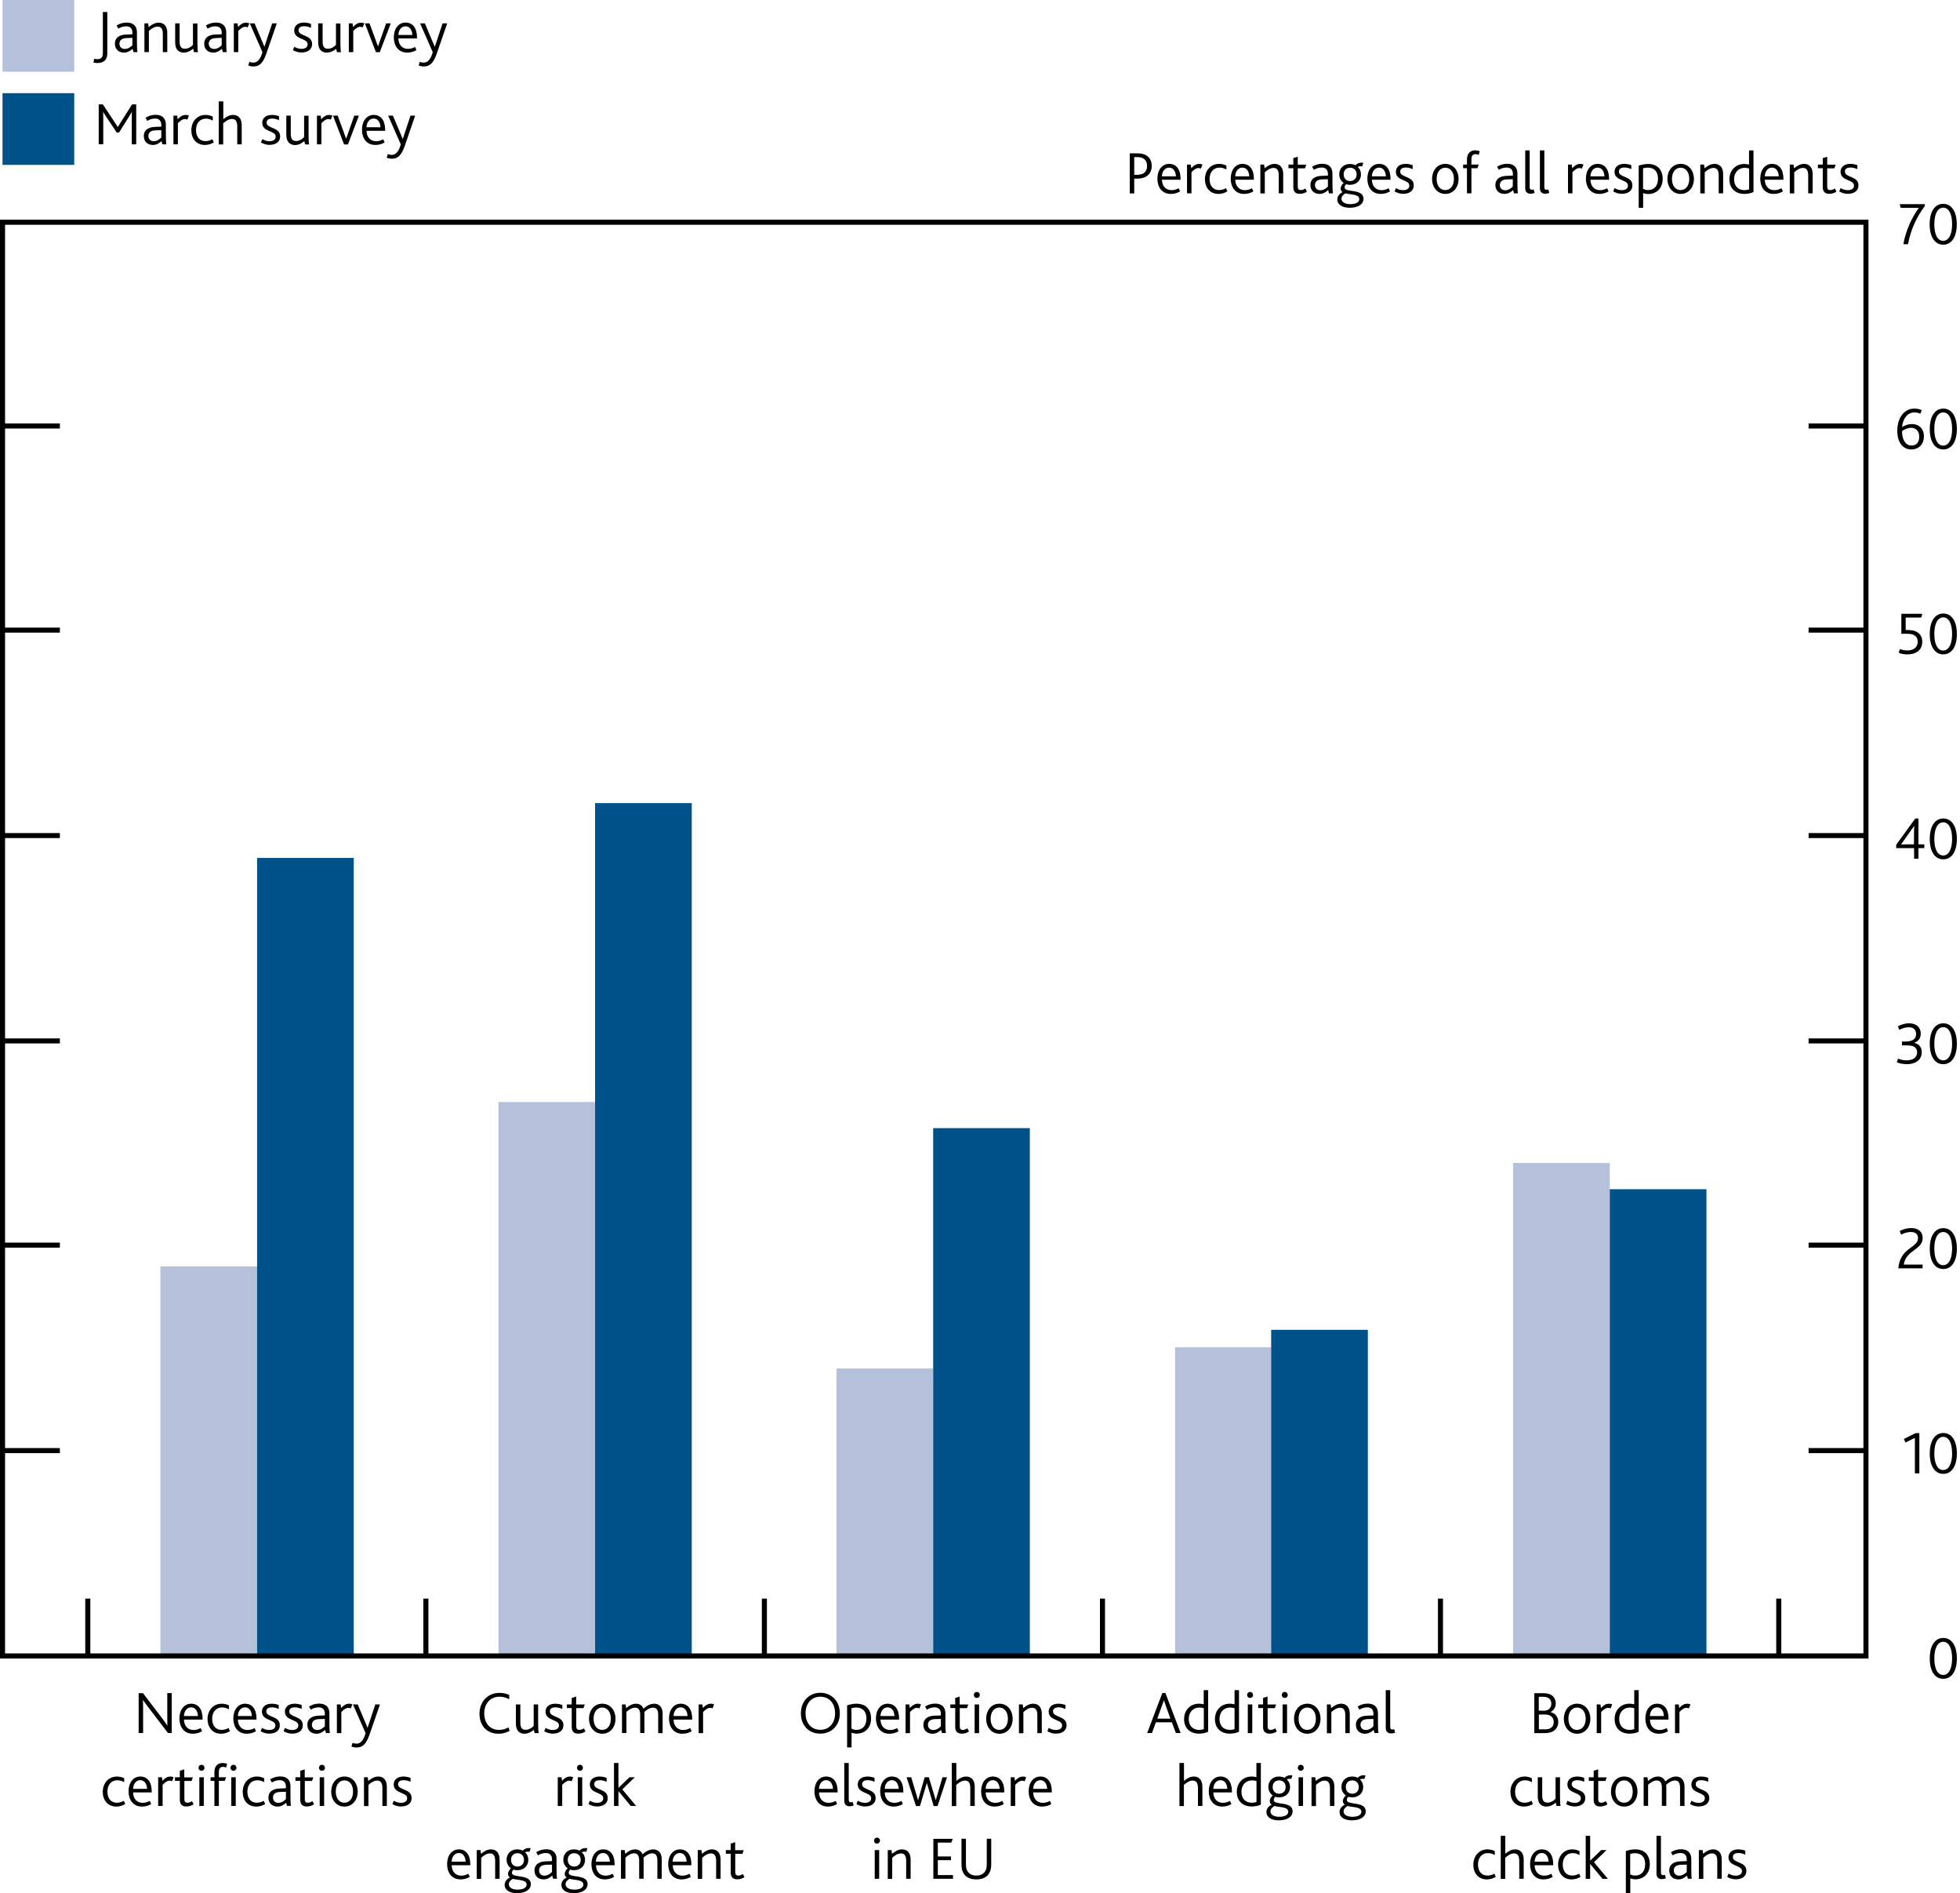 <?xml version="1.0" encoding="utf-8"?>
<!-- Generator: Adobe Illustrator 22.1.0, SVG Export Plug-In . SVG Version: 6.00 Build 0)  -->
<svg version="1.1" xmlns="http://www.w3.org/2000/svg" xmlns:xlink="http://www.w3.org/1999/xlink" x="0px" y="0px"
	 viewBox="0 0 193.8 187.17" enable-background="new 0 0 193.8 187.17" xml:space="preserve">
<g id="Boxes_and_Line" display="none">
	<rect x="0.25" y="-9.21" display="inline" fill="#00538A" width="7.09" height="7.09"/>
	<rect x="0.25" display="inline" fill="#F18500" width="7.09" height="7.09"/>
	<rect x="0.25" y="9.21" display="inline" fill="#B50E7D" width="7.09" height="7.09"/>
	<line display="inline" fill="none" stroke="#000000" x1="42.77" y1="12.96" x2="49.86" y2="12.96"/>
	<rect x="42.77" y="-9.21" display="inline" fill="#7AB929" width="7.09" height="7.09"/>
	<rect x="42.77" display="inline" fill="#AA0B3C" width="7.09" height="7.09"/>
</g>
<g id="Ziggurat_Box" display="none">
	<path display="inline" fill="none" stroke="#000000" stroke-width="0.5" d="M150.66,163.45"/>
	<path display="inline" fill="none" stroke="#000000" stroke-width="0.5" d="M159.32,163.45"/>
	<path display="inline" fill="none" stroke="#000000" stroke-width="0.5" d="M22.96,163.46c-0.02,0,139.01,0,139.04,0l0.01,0.15
		c0,0,2.13,3.34,2.13,3.34l1.8-6.68l2.62,6.68l2.18-6.68c0,0,0.88,2.38,1.15,3.13l0.08,0.04c0,0,12.54,0,12.54,0V22.22H0.25v141.23
		c0,0,12.68,0,12.68,0l0.07,0.16c0,0,2.13,3.34,2.13,3.34l1.8-6.68l2.62,6.68l2.18-6.68c0,0,0.89,2.42,1.16,3.15L22.96,163.46z"/>
</g>
<g id="Squiggle" display="none">
	<g display="inline">
		
			<line fill="none" stroke="#000000" stroke-width="0.5" stroke-linecap="square" stroke-miterlimit="10" x1="0.63" y1="157.8" x2="6.1" y2="157.8"/>
		<polyline fill="none" stroke="#000000" stroke-width="0.5" points="6.1,157.74 6.1,158.98 5.11,159.73 7.09,160.37 5.11,161.3 
			7.09,162.07 5.93,162.53 5.91,163.62 		"/>
		
			<line fill="none" stroke="#000000" stroke-width="0.5" stroke-linecap="square" stroke-miterlimit="10" x1="0.25" y1="163.7" x2="184.5" y2="163.7"/>
	</g>
	<g display="inline">
		<polyline fill="none" stroke="#000000" stroke-width="0.5" points="178.56,157.67 178.56,158.91 177.57,159.66 179.54,160.3 
			177.57,161.23 179.54,162 178.39,162.46 178.37,163.55 		"/>
	</g>
	
		<line display="inline" fill="none" stroke="#000000" stroke-width="0.5" stroke-miterlimit="10" x1="0.25" y1="21.97" x2="184.5" y2="21.97"/>
	
		<line display="inline" fill="none" stroke="#000000" stroke-width="0.5" stroke-linecap="square" stroke-miterlimit="10" x1="0.25" y1="22.22" x2="0.25" y2="157.64"/>
	
		<line display="inline" fill="none" stroke="#000000" stroke-width="0.5" stroke-linecap="square" stroke-miterlimit="10" x1="184.5" y1="22.22" x2="184.5" y2="157.64"/>
	
		<line display="inline" fill="none" stroke="#000000" stroke-width="0.5" stroke-linecap="square" stroke-miterlimit="10" x1="178.63" y1="157.8" x2="184.1" y2="157.8"/>
</g>
<g id="Layer_1">
	<path fill="#B5C1DB" d="M149.61,114.97h9.56v48.64h-9.56V114.97z M116.19,133.19h9.51v30.43h-9.51V133.19z M82.71,135.28h9.56
		v28.33h-9.56V135.28z M49.29,108.94h9.56v54.68h-9.56V108.94z M15.86,125.19h9.56v38.43h-9.56V125.19z"/>
	<path fill="#00538A" d="M159.17,117.56h9.56v46.06h-9.56V117.56z M125.69,131.46h9.56v32.15h-9.56V131.46z M92.27,111.52h9.56
		v52.09h-9.56V111.52z M58.84,79.39h9.56v84.22h-9.56V79.39z M25.42,84.81h9.56v78.8h-9.56V84.81z"/>
	<line fill="none" x1="178.83" y1="21.84" x2="184.5" y2="21.84"/>
	
		<line fill="none" stroke="#000000" stroke-width="0.5" stroke-linejoin="round" stroke-miterlimit="10" x1="178.83" y1="42.11" x2="184.5" y2="42.11"/>
	
		<line fill="none" stroke="#000000" stroke-width="0.5" stroke-linejoin="round" stroke-miterlimit="10" x1="178.83" y1="62.29" x2="184.5" y2="62.29"/>
	
		<line fill="none" stroke="#000000" stroke-width="0.5" stroke-linejoin="round" stroke-miterlimit="10" x1="178.83" y1="82.6" x2="184.5" y2="82.6"/>
	
		<line fill="none" stroke="#000000" stroke-width="0.5" stroke-linejoin="round" stroke-miterlimit="10" x1="178.83" y1="102.9" x2="184.5" y2="102.9"/>
	
		<line fill="none" stroke="#000000" stroke-width="0.5" stroke-linejoin="round" stroke-miterlimit="10" x1="178.83" y1="123.09" x2="184.5" y2="123.09"/>
	
		<line fill="none" stroke="#000000" stroke-width="0.5" stroke-linejoin="round" stroke-miterlimit="10" x1="178.83" y1="143.4" x2="184.5" y2="143.4"/>
	<line fill="none" x1="178.83" y1="163.61" x2="184.5" y2="163.61"/>
	<line fill="none" x1="0.25" y1="21.84" x2="5.92" y2="21.84"/>
	
		<line fill="none" stroke="#000000" stroke-width="0.5" stroke-linejoin="round" stroke-miterlimit="10" x1="0.25" y1="42.11" x2="5.92" y2="42.11"/>
	
		<line fill="none" stroke="#000000" stroke-width="0.5" stroke-linejoin="round" stroke-miterlimit="10" x1="0.25" y1="62.29" x2="5.92" y2="62.29"/>
	
		<line fill="none" stroke="#000000" stroke-width="0.5" stroke-linejoin="round" stroke-miterlimit="10" x1="0.25" y1="82.6" x2="5.92" y2="82.6"/>
	
		<line fill="none" stroke="#000000" stroke-width="0.5" stroke-linejoin="round" stroke-miterlimit="10" x1="0.25" y1="102.9" x2="5.92" y2="102.9"/>
	
		<line fill="none" stroke="#000000" stroke-width="0.5" stroke-linejoin="round" stroke-miterlimit="10" x1="0.25" y1="123.09" x2="5.92" y2="123.09"/>
	
		<line fill="none" stroke="#000000" stroke-width="0.5" stroke-linejoin="round" stroke-miterlimit="10" x1="0.25" y1="143.4" x2="5.92" y2="143.4"/>
	<line fill="none" x1="0.25" y1="163.61" x2="5.92" y2="163.61"/>
	<line fill="none" x1="8.68" y1="163.61" x2="175.88" y2="163.61"/>
	
		<line fill="none" stroke="#000000" stroke-width="0.5" stroke-linejoin="round" stroke-miterlimit="10" x1="175.88" y1="158.03" x2="175.88" y2="163.7"/>
	
		<line fill="none" stroke="#000000" stroke-width="0.5" stroke-linejoin="round" stroke-miterlimit="10" x1="142.43" y1="158.03" x2="142.43" y2="163.7"/>
	
		<line fill="none" stroke="#000000" stroke-width="0.5" stroke-linejoin="round" stroke-miterlimit="10" x1="109.01" y1="158.03" x2="109.01" y2="163.7"/>
	
		<line fill="none" stroke="#000000" stroke-width="0.5" stroke-linejoin="round" stroke-miterlimit="10" x1="75.58" y1="158.03" x2="75.58" y2="163.7"/>
	
		<line fill="none" stroke="#000000" stroke-width="0.5" stroke-linejoin="round" stroke-miterlimit="10" x1="42.11" y1="158.03" x2="42.11" y2="163.7"/>
	
		<line fill="none" stroke="#000000" stroke-width="0.5" stroke-linejoin="round" stroke-miterlimit="10" x1="8.68" y1="158.03" x2="8.68" y2="163.7"/>
	<g>
		<g>
			<path d="M190.81,163.94c0-1.31,0.55-2.02,1.34-2.02c0.79,0,1.34,0.71,1.34,2.02s-0.55,2.02-1.34,2.02
				C191.35,165.97,190.81,165.25,190.81,163.94z M193.02,163.94c0-1.03-0.33-1.64-0.88-1.64c-0.54,0-0.88,0.61-0.88,1.64
				s0.33,1.64,0.88,1.64C192.68,165.58,193.02,164.97,193.02,163.94z"/>
		</g>
	</g>
	<g>
		<g>
			<path d="M189.34,142.14l-0.93,0.46l-0.16-0.35l1.16-0.58h0.37v3.98h-0.44V142.14z"/>
			<path d="M190.81,143.68c0-1.31,0.55-2.02,1.34-2.02c0.79,0,1.34,0.71,1.34,2.02s-0.55,2.02-1.34,2.02
				C191.35,145.7,190.81,144.99,190.81,143.68z M193.02,143.68c0-1.03-0.33-1.64-0.88-1.64c-0.54,0-0.88,0.61-0.88,1.64
				s0.33,1.64,0.88,1.64C192.68,145.32,193.02,144.71,193.02,143.68z"/>
		</g>
	</g>
	<g>
		<g>
			<path d="M189.65,122.4c0-0.44-0.32-0.61-0.71-0.61s-0.73,0.14-0.96,0.26l-0.14-0.35c0.25-0.15,0.68-0.3,1.13-0.3
				c0.77,0,1.14,0.43,1.14,0.97c0,1.21-1.64,1.16-1.87,2.64h1.86v0.37h-2.4C187.88,123.3,189.65,123.38,189.65,122.4z"/>
			<path d="M190.81,123.43c0-1.31,0.55-2.02,1.34-2.02c0.79,0,1.34,0.71,1.34,2.02s-0.55,2.02-1.34,2.02
				C191.35,125.45,190.81,124.74,190.81,123.43z M193.02,123.43c0-1.03-0.33-1.64-0.88-1.64c-0.54,0-0.88,0.61-0.88,1.64
				s0.33,1.64,0.88,1.64C192.68,125.07,193.02,124.45,193.02,123.43z"/>
		</g>
	</g>
	<g>
		<g>
			<path d="M187.68,104.65c0.25,0.11,0.53,0.17,0.85,0.17c0.56,0,1.03-0.24,1.03-0.79c0-0.34-0.19-0.57-0.56-0.65
				c-0.13-0.03-0.3-0.04-0.51-0.04h-0.43v-0.38h0.37c0.79,0,1.03-0.34,1.03-0.74c0-0.39-0.23-0.67-0.72-0.67
				c-0.38,0-0.71,0.14-0.94,0.26l-0.14-0.35c0.28-0.16,0.67-0.3,1.11-0.3c0.78,0,1.15,0.47,1.15,1.02c0,0.46-0.22,0.74-0.64,0.91
				v0.01c0.46,0.09,0.74,0.41,0.74,0.92c0,0.65-0.47,1.18-1.5,1.18c-0.37,0-0.71-0.08-0.97-0.19L187.68,104.65z"/>
			<path d="M190.81,103.18c0-1.31,0.55-2.02,1.34-2.02c0.79,0,1.34,0.71,1.34,2.02s-0.55,2.02-1.34,2.02
				C191.35,105.21,190.81,104.49,190.81,103.18z M193.02,103.18c0-1.03-0.33-1.64-0.88-1.64c-0.54,0-0.88,0.61-0.88,1.64
				s0.33,1.64,0.88,1.64C192.68,104.82,193.02,104.21,193.02,103.18z"/>
		</g>
	</g>
	<g>
		<g>
			<path d="M187.49,83.51l1.89-2.6h0.31v2.56h0.58v0.37h-0.58v1.05h-0.43v-1.05h-1.77V83.51z M188.45,83.47h0.8v-0.95
				c0-0.35,0.01-0.68,0.03-0.89l-1.31,1.85C188.11,83.48,188.3,83.47,188.45,83.47z"/>
			<path d="M190.81,82.93c0-1.31,0.55-2.02,1.34-2.02c0.79,0,1.34,0.71,1.34,2.02s-0.55,2.02-1.34,2.02
				C191.35,84.95,190.81,84.24,190.81,82.93z M193.02,82.93c0-1.03-0.33-1.64-0.88-1.64c-0.54,0-0.88,0.61-0.88,1.64
				s0.33,1.64,0.88,1.64C192.68,84.57,193.02,83.95,193.02,82.93z"/>
		</g>
	</g>
	<g>
		<g>
			<path d="M187.86,64.16c0.18,0.08,0.42,0.14,0.73,0.14c0.58,0,1.03-0.28,1.03-0.86c0-0.38-0.2-0.61-0.49-0.71
				c-0.18-0.07-0.4-0.08-0.68-0.08H188v-1.97h2.07l-0.1,0.37h-1.54v1.23h0.16c0.28,0,0.52,0.02,0.71,0.09
				c0.48,0.16,0.77,0.52,0.77,1.07c0,0.7-0.46,1.25-1.5,1.25c-0.37,0-0.67-0.08-0.83-0.17L187.86,64.16z"/>
			<path d="M190.81,62.67c0-1.31,0.55-2.02,1.34-2.02c0.79,0,1.34,0.71,1.34,2.02s-0.55,2.02-1.34,2.02
				C191.35,64.69,190.81,63.97,190.81,62.67z M193.02,62.67c0-1.03-0.33-1.64-0.88-1.64c-0.54,0-0.88,0.61-0.88,1.64
				s0.33,1.64,0.88,1.64C192.68,64.3,193.02,63.69,193.02,62.67z"/>
		</g>
	</g>
	<g>
		<g>
			<path d="M187.6,42.57c0-1.19,0.63-2.18,1.69-2.18c0.23,0,0.47,0.04,0.72,0.15l-0.13,0.36c-0.19-0.09-0.38-0.13-0.58-0.13
				c-0.64,0-1.14,0.53-1.23,1.45c0.25-0.16,0.59-0.3,0.98-0.3c0.66,0,1.18,0.43,1.18,1.21c0,0.81-0.52,1.3-1.25,1.3
				C188.23,44.43,187.6,43.85,187.6,42.57z M189.77,43.17c0-0.55-0.33-0.88-0.79-0.88c-0.34,0-0.68,0.16-0.91,0.32
				c-0.01,0.86,0.36,1.43,0.91,1.43C189.47,44.06,189.77,43.75,189.77,43.17z"/>
			<path d="M190.81,42.41c0-1.31,0.55-2.02,1.34-2.02c0.79,0,1.34,0.71,1.34,2.02s-0.55,2.02-1.34,2.02
				C191.35,44.43,190.81,43.72,190.81,42.41z M193.02,42.41c0-1.03-0.33-1.64-0.88-1.64c-0.54,0-0.88,0.61-0.88,1.64
				s0.33,1.64,0.88,1.64C192.68,44.05,193.02,43.44,193.02,42.41z"/>
		</g>
	</g>
	<g>
		<g>
			<path d="M189.73,20.55h-1.79l-0.1-0.37h2.48v0.19c-0.78,1.04-1.39,2.3-1.66,3.77h-0.46C188.47,22.63,189.11,21.41,189.73,20.55z"
				/>
			<path d="M190.8,22.17c0-1.31,0.55-2.02,1.34-2.02c0.79,0,1.34,0.71,1.34,2.02s-0.55,2.02-1.34,2.02
				C191.35,24.19,190.8,23.47,190.8,22.17z M193.02,22.17c0-1.03-0.33-1.64-0.88-1.64c-0.54,0-0.88,0.61-0.88,1.64
				s0.33,1.64,0.88,1.64C192.68,23.8,193.02,23.19,193.02,22.17z"/>
		</g>
	</g>
	<g>
		<g>
			<path d="M13.71,167.38h0.43l1.83,2.4c0.25,0.33,0.44,0.6,0.57,0.8h0.01c-0.01-0.22-0.01-0.39-0.01-0.7v-2.51h0.44v3.95h-0.37
				l-1.91-2.5c-0.24-0.31-0.42-0.56-0.56-0.76h-0.01c0.01,0.2,0.02,0.37,0.02,0.68v2.58h-0.44V167.38z"/>
			<path d="M17.74,169.88c0-0.86,0.47-1.46,1.16-1.46c0.72,0,1.13,0.56,1.13,1.46v0.11h-1.84c0.01,0.58,0.34,1.03,0.95,1.03
				c0.26,0,0.5-0.08,0.7-0.19l0.14,0.31c-0.25,0.16-0.59,0.25-0.91,0.25C18.18,171.39,17.74,170.7,17.74,169.88z M19.57,169.64
				c-0.01-0.43-0.22-0.86-0.67-0.86c-0.43,0-0.7,0.39-0.71,0.86H19.57z"/>
			<path d="M20.52,169.94c0-0.83,0.53-1.52,1.41-1.52c0.28,0,0.53,0.08,0.71,0.17v0.39c-0.19-0.11-0.41-0.19-0.68-0.19
				c-0.61,0-0.98,0.47-0.98,1.12c0,0.7,0.37,1.1,0.94,1.1c0.3,0,0.51-0.1,0.68-0.19l0.14,0.31c-0.2,0.14-0.53,0.26-0.88,0.26
				C21,171.39,20.52,170.73,20.52,169.94z"/>
			<path d="M23.07,169.88c0-0.86,0.47-1.46,1.16-1.46c0.72,0,1.13,0.56,1.13,1.46v0.11h-1.84c0.01,0.58,0.34,1.03,0.95,1.03
				c0.26,0,0.5-0.08,0.7-0.19l0.14,0.31c-0.25,0.16-0.59,0.25-0.91,0.25C23.51,171.39,23.07,170.7,23.07,169.88z M24.9,169.64
				c-0.01-0.43-0.22-0.86-0.67-0.86c-0.43,0-0.7,0.39-0.71,0.86H24.9z"/>
			<path d="M25.91,170.81c0.16,0.1,0.39,0.21,0.71,0.21c0.33,0,0.61-0.13,0.61-0.46c0-0.62-1.33-0.42-1.33-1.36
				c0-0.43,0.33-0.78,0.96-0.78c0.27,0,0.52,0.06,0.7,0.13v0.39c-0.19-0.08-0.41-0.16-0.68-0.16c-0.27,0-0.55,0.09-0.55,0.4
				c0,0.63,1.34,0.41,1.34,1.37c0,0.56-0.47,0.83-1.05,0.83c-0.37,0-0.67-0.13-0.85-0.24L25.91,170.81z"/>
			<path d="M28.18,170.81c0.16,0.1,0.39,0.21,0.71,0.21c0.33,0,0.61-0.13,0.61-0.46c0-0.62-1.33-0.42-1.33-1.36
				c0-0.43,0.33-0.78,0.96-0.78c0.27,0,0.52,0.06,0.7,0.13v0.39c-0.19-0.08-0.41-0.16-0.68-0.16c-0.27,0-0.55,0.09-0.55,0.4
				c0,0.63,1.34,0.41,1.34,1.37c0,0.56-0.47,0.83-1.05,0.83c-0.37,0-0.67-0.13-0.85-0.24L28.18,170.81z"/>
			<path d="M32.14,171.01c-0.22,0.21-0.5,0.38-0.85,0.38c-0.52,0-0.9-0.33-0.9-0.88c0-0.38,0.19-0.64,0.48-0.77
				c0.19-0.1,0.42-0.13,0.71-0.14l0.54-0.02v-0.18c0-0.43-0.26-0.62-0.61-0.62c-0.34,0-0.58,0.11-0.78,0.23l-0.17-0.31
				c0.33-0.21,0.68-0.29,1-0.29c0.59,0,1.01,0.29,1.01,0.96v0.98c0,0.56,0.02,0.82,0.05,0.97h-0.39L32.14,171.01z M31.62,169.94
				c-0.25,0.01-0.41,0.04-0.53,0.11c-0.16,0.09-0.25,0.25-0.25,0.44c0,0.31,0.2,0.53,0.53,0.53c0.35,0,0.62-0.23,0.75-0.37v-0.72
				L31.62,169.94z"/>
			<path d="M33.31,168.49h0.37l0.05,0.36c0.31-0.34,0.55-0.43,0.8-0.43c0.11,0,0.23,0.03,0.31,0.07l-0.16,0.4
				c-0.07-0.04-0.14-0.06-0.25-0.06c-0.2,0-0.41,0.13-0.68,0.41v2.09h-0.44V168.49z"/>
			<path d="M34.86,172.29c0.11,0.05,0.24,0.08,0.39,0.08c0.37,0,0.68-0.27,0.9-1.03l-1.25-2.85h0.47l0.97,2.3h0.01l0.76-2.3h0.46
				l-1.06,3.06c-0.37,1.04-0.8,1.2-1.26,1.2c-0.21,0-0.36-0.04-0.5-0.1L34.86,172.29z"/>
			<path d="M10.16,177.14c0-0.83,0.53-1.52,1.41-1.52c0.28,0,0.53,0.08,0.71,0.17v0.39c-0.19-0.11-0.41-0.19-0.68-0.19
				c-0.61,0-0.98,0.47-0.98,1.12c0,0.7,0.37,1.1,0.94,1.1c0.3,0,0.51-0.1,0.68-0.19l0.14,0.31c-0.2,0.14-0.53,0.26-0.88,0.26
				C10.64,178.59,10.16,177.94,10.16,177.14z"/>
			<path d="M12.71,177.08c0-0.86,0.47-1.46,1.16-1.46c0.72,0,1.13,0.56,1.13,1.46v0.11h-1.84c0.01,0.58,0.34,1.03,0.95,1.03
				c0.26,0,0.5-0.08,0.7-0.19l0.14,0.31c-0.25,0.16-0.59,0.25-0.91,0.25C13.15,178.59,12.71,177.9,12.71,177.08z M14.54,176.84
				c-0.01-0.43-0.22-0.86-0.67-0.86c-0.43,0-0.7,0.39-0.71,0.86H14.54z"/>
			<path d="M15.64,175.69h0.37l0.05,0.36c0.31-0.34,0.55-0.43,0.8-0.43c0.11,0,0.23,0.03,0.31,0.07l-0.16,0.4
				c-0.07-0.04-0.14-0.06-0.25-0.06c-0.2,0-0.41,0.13-0.68,0.41v2.09h-0.44V175.69z"/>
			<path d="M17.78,177.93v-1.88H17.3v-0.36h0.48v-0.64l0.44-0.14v0.79h0.85l-0.13,0.36h-0.71v1.8c0,0.25,0.1,0.35,0.29,0.35
				c0.19,0,0.35-0.08,0.46-0.16l0.16,0.31c-0.17,0.13-0.43,0.22-0.71,0.22C18.01,178.59,17.78,178.35,17.78,177.93z"/>
			<path d="M19.63,174.76c0-0.17,0.12-0.3,0.29-0.3c0.18,0,0.3,0.13,0.3,0.3c0,0.17-0.13,0.29-0.3,0.29
				C19.75,175.05,19.63,174.92,19.63,174.76z M19.71,175.69h0.44v2.84h-0.44V175.69z"/>
			<path d="M21.2,176.05h-0.38v-0.36h0.38v-0.5c0-0.7,0.43-0.91,0.82-0.91c0.14,0,0.31,0.03,0.44,0.09l-0.1,0.36
				c-0.09-0.04-0.2-0.07-0.31-0.07c-0.29,0-0.41,0.19-0.41,0.51v0.52h0.72l-0.13,0.36h-0.59v2.48H21.2V176.05z M22.79,174.76
				c0-0.17,0.12-0.3,0.29-0.3c0.18,0,0.3,0.13,0.3,0.3c0,0.17-0.13,0.29-0.3,0.29C22.91,175.05,22.79,174.92,22.79,174.76z
				 M22.87,175.69h0.44v2.84h-0.44V175.69z"/>
			<path d="M24,177.14c0-0.83,0.53-1.52,1.41-1.52c0.28,0,0.53,0.08,0.71,0.17v0.39c-0.19-0.11-0.41-0.19-0.68-0.19
				c-0.61,0-0.98,0.47-0.98,1.12c0,0.7,0.37,1.1,0.94,1.1c0.3,0,0.51-0.1,0.68-0.19l0.14,0.31c-0.2,0.14-0.53,0.26-0.88,0.26
				C24.47,178.59,24,177.94,24,177.14z"/>
			<path d="M28.29,178.21c-0.22,0.21-0.5,0.38-0.85,0.38c-0.52,0-0.9-0.33-0.9-0.88c0-0.38,0.19-0.64,0.48-0.77
				c0.19-0.1,0.42-0.13,0.71-0.14l0.54-0.02v-0.18c0-0.43-0.26-0.62-0.61-0.62c-0.34,0-0.58,0.11-0.78,0.23l-0.17-0.31
				c0.33-0.21,0.68-0.29,1-0.29c0.59,0,1.01,0.29,1.01,0.96v0.98c0,0.56,0.02,0.82,0.05,0.97h-0.39L28.29,178.21z M27.77,177.14
				c-0.25,0.01-0.41,0.04-0.53,0.11c-0.16,0.09-0.25,0.25-0.25,0.44c0,0.31,0.2,0.53,0.53,0.53c0.35,0,0.62-0.23,0.75-0.37v-0.72
				L27.77,177.14z"/>
			<path d="M29.69,177.93v-1.88h-0.48v-0.36h0.48v-0.64l0.44-0.14v0.79h0.85l-0.13,0.36h-0.71v1.8c0,0.25,0.1,0.35,0.29,0.35
				c0.19,0,0.35-0.08,0.46-0.16l0.16,0.31c-0.17,0.13-0.43,0.22-0.71,0.22C29.91,178.59,29.69,178.35,29.69,177.93z"/>
			<path d="M31.54,174.76c0-0.17,0.12-0.3,0.29-0.3c0.18,0,0.3,0.13,0.3,0.3c0,0.17-0.13,0.29-0.3,0.29
				C31.65,175.05,31.54,174.92,31.54,174.76z M31.61,175.69h0.44v2.84h-0.44V175.69z"/>
			<path d="M32.75,177.11c0-0.83,0.51-1.49,1.31-1.49c0.79,0,1.31,0.65,1.31,1.49c0,0.83-0.52,1.48-1.31,1.48
				C33.26,178.59,32.75,177.94,32.75,177.11z M34.91,177.11c0-0.65-0.33-1.11-0.85-1.11c-0.53,0-0.86,0.46-0.86,1.11
				c0,0.65,0.33,1.1,0.85,1.1C34.58,178.21,34.91,177.76,34.91,177.11z"/>
			<path d="M35.99,175.69h0.37l0.05,0.37c0.31-0.26,0.63-0.44,1-0.44c0.44,0,0.84,0.28,0.84,1v1.91h-0.44v-1.76
				c0-0.43-0.11-0.75-0.51-0.75c-0.32,0-0.61,0.19-0.87,0.43v2.09h-0.44V175.69z"/>
			<path d="M38.94,178.01c0.16,0.1,0.39,0.21,0.71,0.21c0.33,0,0.61-0.13,0.61-0.46c0-0.62-1.33-0.42-1.33-1.36
				c0-0.43,0.33-0.78,0.96-0.78c0.27,0,0.52,0.06,0.7,0.13v0.39c-0.19-0.08-0.41-0.16-0.68-0.16c-0.27,0-0.55,0.09-0.55,0.4
				c0,0.63,1.34,0.41,1.34,1.37c0,0.56-0.47,0.83-1.05,0.83c-0.37,0-0.67-0.13-0.85-0.24L38.94,178.01z"/>
		</g>
	</g>
	<g>
		<g>
			<path d="M50.39,171.11c-0.37,0.2-0.74,0.28-1.1,0.28c-1.18,0-1.88-0.83-1.88-1.98c0-1.15,0.79-2.06,1.96-2.06
				c0.42,0,0.78,0.1,0.98,0.21v0.42c-0.28-0.15-0.57-0.25-0.97-0.25c-0.92,0-1.5,0.71-1.5,1.64c0,0.97,0.56,1.64,1.46,1.64
				c0.37,0,0.67-0.1,0.94-0.25L50.39,171.11z"/>
			<path d="M51.08,170.86c-0.05-0.16-0.07-0.3-0.07-0.52v-1.85h0.44v1.75c0,0.19,0.01,0.32,0.05,0.44c0.07,0.22,0.23,0.32,0.47,0.32
				c0.33,0,0.65-0.2,0.8-0.4v-2.11h0.44v1.88c0,0.55,0.02,0.82,0.06,0.96h-0.4L52.78,171c-0.25,0.22-0.57,0.39-0.94,0.39
				C51.57,171.39,51.22,171.27,51.08,170.86z"/>
			<path d="M53.95,170.81c0.16,0.1,0.39,0.21,0.71,0.21c0.33,0,0.61-0.13,0.61-0.46c0-0.62-1.33-0.42-1.33-1.36
				c0-0.43,0.33-0.78,0.96-0.78c0.27,0,0.52,0.06,0.7,0.13v0.39c-0.19-0.08-0.41-0.16-0.68-0.16c-0.27,0-0.55,0.09-0.55,0.4
				c0,0.63,1.34,0.41,1.34,1.37c0,0.56-0.47,0.83-1.05,0.83c-0.37,0-0.67-0.13-0.85-0.24L53.95,170.81z"/>
			<path d="M56.53,170.73v-1.88h-0.48v-0.36h0.48v-0.64l0.44-0.14v0.79h0.85l-0.13,0.36h-0.71v1.8c0,0.25,0.1,0.35,0.29,0.35
				c0.19,0,0.35-0.08,0.46-0.16l0.16,0.31c-0.17,0.13-0.43,0.22-0.71,0.22C56.76,171.39,56.53,171.15,56.53,170.73z"/>
			<path d="M58.24,169.91c0-0.83,0.51-1.49,1.31-1.49c0.79,0,1.31,0.65,1.31,1.49c0,0.83-0.52,1.48-1.31,1.48
				C58.76,171.39,58.24,170.73,58.24,169.91z M60.4,169.91c0-0.65-0.33-1.11-0.85-1.11c-0.53,0-0.86,0.46-0.86,1.11
				c0,0.65,0.33,1.1,0.85,1.1C60.07,171.01,60.4,170.56,60.4,169.91z"/>
			<path d="M61.49,168.49h0.37l0.05,0.37c0.3-0.26,0.62-0.44,0.98-0.44c0.33,0,0.6,0.16,0.73,0.49c0.34-0.3,0.7-0.49,1.06-0.49
				c0.46,0,0.84,0.29,0.84,1v1.91h-0.44v-1.78c0-0.41-0.1-0.74-0.5-0.74c-0.31,0-0.6,0.19-0.87,0.42c0.01,0.06,0.01,0.12,0.01,0.17
				v1.92H63.3v-1.77c0-0.42-0.1-0.74-0.5-0.74c-0.31,0-0.6,0.19-0.86,0.42v2.09h-0.44V168.49z"/>
			<path d="M66.15,169.88c0-0.86,0.47-1.46,1.16-1.46c0.72,0,1.13,0.56,1.13,1.46v0.11H66.6c0.01,0.58,0.34,1.03,0.95,1.03
				c0.26,0,0.5-0.08,0.7-0.19l0.14,0.31c-0.25,0.16-0.59,0.25-0.91,0.25C66.59,171.39,66.15,170.7,66.15,169.88z M67.98,169.64
				c-0.01-0.43-0.22-0.86-0.67-0.86c-0.43,0-0.7,0.39-0.71,0.86H67.98z"/>
			<path d="M69.08,168.49h0.37l0.05,0.36c0.31-0.34,0.55-0.43,0.8-0.43c0.11,0,0.23,0.03,0.31,0.07l-0.16,0.4
				c-0.07-0.04-0.14-0.06-0.25-0.06c-0.2,0-0.41,0.13-0.68,0.41v2.09h-0.44V168.49z"/>
			<path d="M55.15,175.69h0.37l0.05,0.36c0.31-0.34,0.55-0.43,0.8-0.43c0.11,0,0.23,0.03,0.31,0.07l-0.16,0.4
				c-0.07-0.04-0.14-0.06-0.25-0.06c-0.2,0-0.41,0.13-0.68,0.41v2.09h-0.44V175.69z"/>
			<path d="M57.05,174.76c0-0.17,0.12-0.3,0.29-0.3c0.18,0,0.3,0.13,0.3,0.3c0,0.17-0.13,0.29-0.3,0.29
				C57.17,175.05,57.05,174.92,57.05,174.76z M57.13,175.69h0.44v2.84h-0.44V175.69z"/>
			<path d="M58.33,178.01c0.16,0.1,0.39,0.21,0.71,0.21c0.33,0,0.61-0.13,0.61-0.46c0-0.62-1.33-0.42-1.33-1.36
				c0-0.43,0.33-0.78,0.96-0.78c0.27,0,0.52,0.06,0.7,0.13v0.39c-0.19-0.08-0.41-0.16-0.68-0.16c-0.27,0-0.55,0.09-0.55,0.4
				c0,0.63,1.34,0.41,1.34,1.37c0,0.56-0.47,0.83-1.05,0.83c-0.37,0-0.67-0.13-0.85-0.24L58.33,178.01z"/>
			<path d="M60.71,174.28h0.44v2.45h0.01l1.08-1.04h0.53l-1.24,1.2l1.37,1.64h-0.53l-1.21-1.46h-0.01v1.46h-0.44V174.28z"/>
			<path d="M44.21,184.28c0-0.86,0.47-1.46,1.16-1.46c0.72,0,1.13,0.56,1.13,1.46v0.11h-1.84c0.01,0.58,0.34,1.03,0.95,1.03
				c0.26,0,0.5-0.08,0.7-0.19l0.14,0.31c-0.25,0.16-0.59,0.25-0.91,0.25C44.65,185.79,44.21,185.11,44.21,184.28z M46.04,184.04
				c-0.01-0.43-0.22-0.86-0.67-0.86c-0.43,0-0.7,0.39-0.71,0.86H46.04z"/>
			<path d="M47.14,182.89h0.37l0.05,0.37c0.31-0.26,0.63-0.44,1-0.44c0.44,0,0.84,0.28,0.84,1v1.91h-0.44v-1.76
				c0-0.43-0.11-0.75-0.51-0.75c-0.32,0-0.61,0.19-0.87,0.43v2.09h-0.44V182.89z"/>
			<path d="M49.9,186.33c0-0.29,0.17-0.56,0.53-0.73c-0.13-0.07-0.2-0.2-0.2-0.35c0-0.13,0.05-0.34,0.3-0.56
				c-0.26-0.17-0.44-0.47-0.44-0.86c0-0.57,0.43-1.01,1.04-1.01c0.25,0,0.41,0.05,0.53,0.11c0.03,0.01,0.04,0.01,0.06-0.01
				c0.14-0.14,0.32-0.23,0.58-0.23c0.07,0,0.14,0.01,0.17,0.02l-0.11,0.35c-0.05-0.01-0.11-0.02-0.16-0.02
				c-0.1,0-0.19,0.02-0.28,0.08c0.22,0.19,0.32,0.46,0.32,0.73c0,0.61-0.44,1.03-1.1,1.03c-0.14,0-0.26-0.02-0.37-0.06
				c-0.11,0.12-0.15,0.22-0.15,0.32c0,0.56,1.87,0.07,1.87,1.12c0,0.53-0.52,0.89-1.37,0.89C50.39,187.15,49.9,186.85,49.9,186.33z
				 M52.07,186.31c0-0.52-0.85-0.43-1.37-0.58c-0.14,0.1-0.39,0.26-0.39,0.53c0,0.34,0.36,0.54,0.87,0.54
				C51.78,186.8,52.07,186.58,52.07,186.31z M51.81,183.85c0-0.38-0.26-0.65-0.64-0.65s-0.64,0.25-0.64,0.65
				c0,0.39,0.24,0.67,0.64,0.67C51.53,184.51,51.81,184.28,51.81,183.85z"/>
			<path d="M54.6,185.41c-0.22,0.21-0.5,0.38-0.85,0.38c-0.52,0-0.9-0.33-0.9-0.88c0-0.38,0.19-0.64,0.48-0.77
				c0.19-0.1,0.42-0.13,0.71-0.14l0.54-0.02v-0.18c0-0.43-0.26-0.62-0.61-0.62c-0.34,0-0.58,0.11-0.78,0.23l-0.17-0.31
				c0.33-0.21,0.68-0.29,1-0.29c0.59,0,1.01,0.29,1.01,0.96v0.98c0,0.56,0.02,0.82,0.05,0.97h-0.39L54.6,185.41z M54.08,184.34
				c-0.25,0.01-0.41,0.04-0.53,0.11c-0.16,0.09-0.25,0.25-0.25,0.44c0,0.31,0.2,0.53,0.53,0.53c0.35,0,0.62-0.23,0.75-0.37v-0.72
				L54.08,184.34z"/>
			<path d="M55.51,186.33c0-0.29,0.17-0.56,0.53-0.73c-0.13-0.07-0.2-0.2-0.2-0.35c0-0.13,0.05-0.34,0.3-0.56
				c-0.26-0.17-0.44-0.47-0.44-0.86c0-0.57,0.43-1.01,1.04-1.01c0.25,0,0.41,0.05,0.53,0.11c0.03,0.01,0.04,0.01,0.06-0.01
				c0.14-0.14,0.32-0.23,0.58-0.23c0.07,0,0.14,0.01,0.17,0.02l-0.11,0.35c-0.05-0.01-0.11-0.02-0.16-0.02
				c-0.1,0-0.19,0.02-0.28,0.08c0.22,0.19,0.32,0.46,0.32,0.73c0,0.61-0.44,1.03-1.1,1.03c-0.14,0-0.26-0.02-0.37-0.06
				c-0.11,0.12-0.15,0.22-0.15,0.32c0,0.56,1.87,0.07,1.87,1.12c0,0.53-0.52,0.89-1.37,0.89C56,187.15,55.51,186.85,55.51,186.33z
				 M57.68,186.31c0-0.52-0.85-0.43-1.37-0.58c-0.14,0.1-0.39,0.26-0.39,0.53c0,0.34,0.36,0.54,0.87,0.54
				C57.39,186.8,57.68,186.58,57.68,186.31z M57.42,183.85c0-0.38-0.26-0.65-0.64-0.65s-0.64,0.25-0.64,0.65
				c0,0.39,0.24,0.67,0.64,0.67C57.14,184.51,57.42,184.28,57.42,183.85z"/>
			<path d="M58.48,184.28c0-0.86,0.47-1.46,1.16-1.46c0.72,0,1.13,0.56,1.13,1.46v0.11h-1.84c0.01,0.58,0.34,1.03,0.95,1.03
				c0.26,0,0.5-0.08,0.7-0.19l0.14,0.31c-0.25,0.16-0.59,0.25-0.91,0.25C58.91,185.79,58.48,185.11,58.48,184.28z M60.3,184.04
				c-0.01-0.43-0.22-0.86-0.67-0.86c-0.43,0-0.7,0.39-0.71,0.86H60.3z"/>
			<path d="M61.4,182.89h0.37l0.05,0.37c0.3-0.26,0.62-0.44,0.98-0.44c0.33,0,0.6,0.16,0.73,0.49c0.34-0.3,0.7-0.49,1.06-0.49
				c0.46,0,0.84,0.29,0.84,1v1.91H65v-1.78c0-0.41-0.1-0.74-0.5-0.74c-0.31,0-0.6,0.19-0.87,0.42c0.01,0.06,0.01,0.12,0.01,0.17
				v1.92h-0.44v-1.77c0-0.42-0.1-0.74-0.5-0.74c-0.31,0-0.6,0.19-0.86,0.42v2.09H61.4V182.89z"/>
			<path d="M66.07,184.28c0-0.86,0.47-1.46,1.16-1.46c0.72,0,1.13,0.56,1.13,1.46v0.11h-1.84c0.01,0.58,0.34,1.03,0.95,1.03
				c0.26,0,0.5-0.08,0.7-0.19l0.14,0.31c-0.25,0.16-0.59,0.25-0.91,0.25C66.5,185.79,66.07,185.11,66.07,184.28z M67.89,184.04
				c-0.01-0.43-0.22-0.86-0.67-0.86c-0.43,0-0.7,0.39-0.71,0.86H67.89z"/>
			<path d="M68.99,182.89h0.37l0.05,0.37c0.31-0.26,0.63-0.44,1-0.44c0.44,0,0.84,0.28,0.84,1v1.91h-0.44v-1.76
				c0-0.43-0.11-0.75-0.51-0.75c-0.32,0-0.61,0.19-0.87,0.43v2.09h-0.44V182.89z"/>
			<path d="M72.25,185.13v-1.88h-0.48v-0.36h0.48v-0.64l0.44-0.14v0.79h0.85l-0.13,0.36h-0.71v1.8c0,0.25,0.1,0.35,0.29,0.35
				c0.19,0,0.35-0.08,0.46-0.16l0.16,0.31c-0.17,0.13-0.43,0.22-0.71,0.22C72.48,185.79,72.25,185.55,72.25,185.13z"/>
		</g>
	</g>
	<g>
		<g>
			<path d="M79.19,169.37c0-1.2,0.82-2.03,1.92-2.03c1.12,0,1.93,0.84,1.93,2.03c0,1.24-0.85,2.01-1.93,2.01
				C80.01,171.39,79.19,170.6,79.19,169.37z M82.57,169.37c0-0.93-0.52-1.64-1.46-1.64c-0.88,0-1.46,0.67-1.46,1.64
				s0.58,1.63,1.46,1.63C81.99,171,82.57,170.35,82.57,169.37z"/>
			<path d="M83.75,168.59c0.3-0.11,0.63-0.17,0.94-0.17c0.9,0,1.44,0.54,1.44,1.47c0,0.92-0.61,1.49-1.43,1.49
				c-0.18,0-0.36-0.04-0.5-0.1v1.46h-0.44V168.59z M84.68,171.01c0.64,0,0.99-0.45,0.99-1.13c0-0.75-0.43-1.08-1-1.08
				c-0.17,0-0.32,0.02-0.48,0.07v2.02C84.36,170.97,84.5,171.01,84.68,171.01z"/>
			<path d="M86.61,169.88c0-0.86,0.47-1.46,1.16-1.46c0.72,0,1.13,0.56,1.13,1.46v0.11h-1.84c0.01,0.58,0.34,1.03,0.95,1.03
				c0.26,0,0.5-0.08,0.7-0.19l0.14,0.31c-0.25,0.16-0.59,0.25-0.91,0.25C87.05,171.39,86.61,170.7,86.61,169.88z M88.44,169.64
				c-0.01-0.43-0.22-0.86-0.67-0.86c-0.43,0-0.7,0.39-0.71,0.86H88.44z"/>
			<path d="M89.54,168.49h0.37l0.05,0.36c0.31-0.34,0.55-0.43,0.8-0.43c0.11,0,0.23,0.03,0.31,0.07l-0.16,0.4
				c-0.07-0.04-0.14-0.06-0.25-0.06c-0.2,0-0.41,0.13-0.68,0.41v2.09h-0.44V168.49z"/>
			<path d="M93.05,171.01c-0.22,0.21-0.5,0.38-0.85,0.38c-0.52,0-0.9-0.33-0.9-0.88c0-0.38,0.19-0.64,0.48-0.77
				c0.19-0.1,0.42-0.13,0.71-0.14l0.54-0.02v-0.18c0-0.43-0.26-0.62-0.61-0.62c-0.34,0-0.58,0.11-0.78,0.23l-0.17-0.31
				c0.33-0.21,0.68-0.29,1-0.29c0.59,0,1.01,0.29,1.01,0.96v0.98c0,0.56,0.02,0.82,0.05,0.97h-0.39L93.05,171.01z M92.53,169.94
				c-0.25,0.01-0.41,0.04-0.53,0.11c-0.16,0.09-0.25,0.25-0.25,0.44c0,0.31,0.2,0.53,0.53,0.53c0.35,0,0.62-0.23,0.75-0.37v-0.72
				L92.53,169.94z"/>
			<path d="M94.45,170.73v-1.88h-0.48v-0.36h0.48v-0.64l0.44-0.14v0.79h0.85l-0.13,0.36h-0.71v1.8c0,0.25,0.1,0.35,0.29,0.35
				c0.19,0,0.35-0.08,0.46-0.16l0.16,0.31c-0.17,0.13-0.43,0.22-0.71,0.22C94.67,171.39,94.45,171.15,94.45,170.73z"/>
			<path d="M96.29,167.56c0-0.17,0.12-0.3,0.29-0.3c0.18,0,0.3,0.13,0.3,0.3c0,0.17-0.13,0.29-0.3,0.29
				C96.41,167.85,96.29,167.72,96.29,167.56z M96.37,168.49h0.44v2.84h-0.44V168.49z"/>
			<path d="M97.51,169.91c0-0.83,0.51-1.49,1.31-1.49c0.79,0,1.31,0.65,1.31,1.49c0,0.83-0.52,1.48-1.31,1.48
				C98.02,171.39,97.51,170.73,97.51,169.91z M99.66,169.91c0-0.65-0.33-1.11-0.85-1.11c-0.53,0-0.86,0.46-0.86,1.11
				c0,0.65,0.33,1.1,0.85,1.1C99.33,171.01,99.66,170.56,99.66,169.91z"/>
			<path d="M100.75,168.49h0.37l0.05,0.37c0.31-0.26,0.63-0.44,1-0.44c0.44,0,0.84,0.28,0.84,1v1.91h-0.44v-1.76
				c0-0.43-0.11-0.75-0.51-0.75c-0.32,0-0.61,0.19-0.87,0.43v2.09h-0.44V168.49z"/>
			<path d="M103.7,170.81c0.16,0.1,0.39,0.21,0.71,0.21c0.33,0,0.61-0.13,0.61-0.46c0-0.62-1.33-0.42-1.33-1.36
				c0-0.43,0.33-0.78,0.96-0.78c0.27,0,0.52,0.06,0.7,0.13v0.39c-0.19-0.08-0.41-0.16-0.68-0.16c-0.27,0-0.55,0.09-0.55,0.4
				c0,0.63,1.34,0.41,1.34,1.37c0,0.56-0.47,0.83-1.05,0.83c-0.37,0-0.67-0.13-0.85-0.24L103.7,170.81z"/>
			<path d="M80.53,177.08c0-0.86,0.47-1.46,1.16-1.46c0.72,0,1.13,0.56,1.13,1.46v0.11h-1.84c0.01,0.58,0.34,1.03,0.95,1.03
				c0.26,0,0.5-0.08,0.7-0.19l0.14,0.31c-0.25,0.16-0.59,0.25-0.91,0.25C80.97,178.59,80.53,177.9,80.53,177.08z M82.36,176.84
				c-0.01-0.43-0.22-0.86-0.67-0.86c-0.43,0-0.7,0.39-0.71,0.86H82.36z"/>
			<path d="M83.48,174.28h0.44v3.59c0,0.23,0.07,0.3,0.22,0.3c0.05,0,0.13-0.02,0.17-0.04l0.1,0.35c-0.11,0.05-0.26,0.08-0.4,0.08
				c-0.36,0-0.53-0.21-0.53-0.55V174.28z"/>
			<path d="M84.82,178.01c0.16,0.1,0.39,0.21,0.71,0.21c0.33,0,0.61-0.13,0.61-0.46c0-0.62-1.33-0.42-1.33-1.36
				c0-0.43,0.33-0.78,0.96-0.78c0.27,0,0.52,0.06,0.7,0.13v0.39c-0.19-0.08-0.41-0.16-0.68-0.16c-0.27,0-0.55,0.09-0.55,0.4
				c0,0.63,1.34,0.41,1.34,1.37c0,0.56-0.47,0.83-1.05,0.83c-0.37,0-0.67-0.13-0.85-0.24L84.82,178.01z"/>
			<path d="M87.03,177.08c0-0.86,0.47-1.46,1.16-1.46c0.72,0,1.13,0.56,1.13,1.46v0.11h-1.84c0.01,0.58,0.34,1.03,0.95,1.03
				c0.26,0,0.5-0.08,0.7-0.19l0.14,0.31c-0.25,0.16-0.59,0.25-0.91,0.25C87.47,178.59,87.03,177.9,87.03,177.08z M88.86,176.84
				c-0.01-0.43-0.22-0.86-0.67-0.86c-0.43,0-0.7,0.39-0.71,0.86H88.86z"/>
			<path d="M89.64,175.69h0.46l0.67,2.26h0.01l0.65-2.26h0.41l0.68,2.26h0.01l0.66-2.26h0.45l-0.94,2.85h-0.38l-0.67-2.27h-0.01
				l-0.68,2.27h-0.39L89.64,175.69z"/>
			<path d="M94.12,174.28h0.44v1.77c0.3-0.25,0.62-0.43,0.98-0.43c0.44,0,0.84,0.28,0.84,1v1.91h-0.44v-1.76
				c0-0.43-0.11-0.75-0.51-0.75c-0.32,0-0.61,0.19-0.88,0.43v2.09h-0.44V174.28z"/>
			<path d="M97.01,177.08c0-0.86,0.47-1.46,1.16-1.46c0.72,0,1.13,0.56,1.13,1.46v0.11h-1.84c0.01,0.58,0.34,1.03,0.95,1.03
				c0.26,0,0.5-0.08,0.7-0.19l0.14,0.31c-0.25,0.16-0.59,0.25-0.91,0.25C97.45,178.59,97.01,177.9,97.01,177.08z M98.84,176.84
				c-0.01-0.43-0.22-0.86-0.67-0.86c-0.43,0-0.7,0.39-0.71,0.86H98.84z"/>
			<path d="M99.94,175.69h0.37l0.05,0.36c0.31-0.34,0.55-0.43,0.8-0.43c0.11,0,0.23,0.03,0.31,0.07l-0.16,0.4
				c-0.07-0.04-0.14-0.06-0.25-0.06c-0.2,0-0.41,0.13-0.68,0.41v2.09h-0.44V175.69z"/>
			<path d="M101.71,177.08c0-0.86,0.47-1.46,1.16-1.46c0.72,0,1.13,0.56,1.13,1.46v0.11h-1.84c0.01,0.58,0.34,1.03,0.95,1.03
				c0.26,0,0.5-0.08,0.7-0.19l0.14,0.31c-0.25,0.16-0.59,0.25-0.91,0.25C102.15,178.59,101.71,177.9,101.71,177.08z M103.54,176.84
				c-0.01-0.43-0.22-0.86-0.67-0.86c-0.43,0-0.7,0.39-0.71,0.86H103.54z"/>
			<path d="M86.42,181.96c0-0.17,0.12-0.3,0.29-0.3c0.18,0,0.3,0.13,0.3,0.3c0,0.17-0.13,0.29-0.3,0.29
				C86.53,182.25,86.42,182.12,86.42,181.96z M86.49,182.89h0.44v2.84h-0.44V182.89z"/>
			<path d="M87.78,182.89h0.37l0.05,0.37c0.31-0.26,0.63-0.44,1-0.44c0.44,0,0.84,0.28,0.84,1v1.91H89.6v-1.76
				c0-0.43-0.11-0.75-0.51-0.75c-0.32,0-0.61,0.19-0.87,0.43v2.09h-0.44V182.89z"/>
			<path d="M92.29,181.78h1.91l-0.14,0.37h-1.33v1.37h1.3v0.37h-1.3v1.47h1.5v0.37h-1.94V181.78z"/>
			<path d="M95.16,184.95c-0.06-0.19-0.09-0.4-0.09-0.64v-2.54h0.44v2.5c0,0.21,0.02,0.4,0.08,0.55c0.14,0.37,0.46,0.59,0.95,0.59
				c0.5,0,0.81-0.22,0.95-0.59c0.06-0.16,0.08-0.34,0.08-0.57v-2.48h0.44v2.54c0,0.25-0.03,0.46-0.1,0.65
				c-0.19,0.54-0.67,0.83-1.37,0.83C95.82,185.79,95.35,185.5,95.16,184.95z"/>
		</g>
	</g>
	<g>
		<g>
			<path d="M114.93,167.36h0.3l1.51,3.96h-0.47l-0.4-1.06h-1.58l-0.39,1.06h-0.47L114.93,167.36z M115.73,169.9l-0.41-1.14
				c-0.12-0.35-0.19-0.53-0.23-0.68h-0.01c-0.04,0.15-0.11,0.34-0.24,0.68l-0.41,1.14H115.73z"/>
			<path d="M117.08,169.94c0-0.92,0.65-1.52,1.46-1.52c0.17,0,0.32,0.02,0.48,0.06v-1.4h0.44v4.11c-0.2,0.11-0.54,0.19-0.9,0.19
				C117.75,171.39,117.08,170.9,117.08,169.94z M119.03,170.93v-2.06c-0.14-0.05-0.25-0.07-0.45-0.07c-0.56,0-1.04,0.41-1.04,1.13
				c0,0.66,0.39,1.08,1.04,1.08C118.73,171.01,118.91,170.98,119.03,170.93z"/>
			<path d="M120.13,169.94c0-0.92,0.65-1.52,1.46-1.52c0.17,0,0.32,0.02,0.48,0.06v-1.4h0.44v4.11c-0.2,0.11-0.54,0.19-0.9,0.19
				C120.79,171.39,120.13,170.9,120.13,169.94z M122.07,170.93v-2.06c-0.14-0.05-0.25-0.07-0.45-0.07c-0.56,0-1.04,0.41-1.04,1.13
				c0,0.66,0.39,1.08,1.04,1.08C121.78,171.01,121.95,170.98,122.07,170.93z"/>
			<path d="M123.31,167.56c0-0.17,0.12-0.3,0.29-0.3c0.18,0,0.3,0.13,0.3,0.3c0,0.17-0.13,0.29-0.3,0.29
				C123.43,167.85,123.31,167.72,123.31,167.56z M123.38,168.49h0.44v2.84h-0.44V168.49z"/>
			<path d="M124.89,170.73v-1.88h-0.48v-0.36h0.48v-0.64l0.44-0.14v0.79h0.85l-0.13,0.36h-0.71v1.8c0,0.25,0.1,0.35,0.29,0.35
				c0.19,0,0.35-0.08,0.46-0.16l0.16,0.31c-0.17,0.13-0.43,0.22-0.71,0.22C125.12,171.39,124.89,171.15,124.89,170.73z"/>
			<path d="M126.74,167.56c0-0.17,0.12-0.3,0.29-0.3c0.18,0,0.3,0.13,0.3,0.3c0,0.17-0.13,0.29-0.3,0.29
				C126.86,167.85,126.74,167.72,126.74,167.56z M126.82,168.49h0.44v2.84h-0.44V168.49z"/>
			<path d="M127.95,169.91c0-0.83,0.51-1.49,1.31-1.49c0.79,0,1.31,0.65,1.31,1.49c0,0.83-0.52,1.48-1.31,1.48
				C128.47,171.39,127.95,170.73,127.95,169.91z M130.11,169.91c0-0.65-0.33-1.11-0.85-1.11c-0.53,0-0.86,0.46-0.86,1.11
				c0,0.65,0.33,1.1,0.85,1.1C129.78,171.01,130.11,170.56,130.11,169.91z"/>
			<path d="M131.2,168.49h0.37l0.05,0.37c0.31-0.26,0.63-0.44,1-0.44c0.44,0,0.84,0.28,0.84,1v1.91h-0.44v-1.76
				c0-0.43-0.11-0.75-0.51-0.75c-0.32,0-0.61,0.19-0.87,0.43v2.09h-0.44V168.49z"/>
			<path d="M135.82,171.01c-0.22,0.21-0.5,0.38-0.85,0.38c-0.52,0-0.9-0.33-0.9-0.88c0-0.38,0.19-0.64,0.48-0.77
				c0.19-0.1,0.42-0.13,0.71-0.14l0.54-0.02v-0.18c0-0.43-0.26-0.62-0.61-0.62c-0.34,0-0.58,0.11-0.78,0.23l-0.17-0.31
				c0.33-0.21,0.68-0.29,1-0.29c0.59,0,1.01,0.29,1.01,0.96v0.98c0,0.56,0.02,0.82,0.05,0.97h-0.39L135.82,171.01z M135.3,169.94
				c-0.25,0.01-0.41,0.04-0.53,0.11c-0.16,0.09-0.25,0.25-0.25,0.44c0,0.31,0.2,0.53,0.53,0.53c0.35,0,0.62-0.23,0.75-0.37v-0.72
				L135.3,169.94z"/>
			<path d="M137.02,167.08h0.44v3.59c0,0.23,0.07,0.3,0.22,0.3c0.05,0,0.13-0.02,0.17-0.04l0.1,0.35c-0.11,0.05-0.26,0.08-0.4,0.08
				c-0.36,0-0.53-0.21-0.53-0.55V167.08z"/>
			<path d="M116.63,174.28h0.44v1.77c0.3-0.25,0.62-0.43,0.98-0.43c0.44,0,0.84,0.28,0.84,1v1.91h-0.44v-1.76
				c0-0.43-0.11-0.75-0.51-0.75c-0.32,0-0.61,0.19-0.88,0.43v2.09h-0.44V174.28z"/>
			<path d="M119.52,177.08c0-0.86,0.47-1.46,1.16-1.46c0.72,0,1.13,0.56,1.13,1.46v0.11h-1.84c0.01,0.58,0.34,1.03,0.95,1.03
				c0.26,0,0.5-0.08,0.7-0.19l0.14,0.31c-0.25,0.16-0.59,0.25-0.91,0.25C119.96,178.59,119.52,177.9,119.52,177.08z M121.35,176.84
				c-0.01-0.43-0.22-0.86-0.67-0.86c-0.43,0-0.7,0.39-0.71,0.86H121.35z"/>
			<path d="M122.29,177.14c0-0.92,0.65-1.52,1.46-1.52c0.17,0,0.32,0.02,0.48,0.06v-1.4h0.44v4.11c-0.2,0.11-0.54,0.19-0.9,0.19
				C122.96,178.59,122.29,178.1,122.29,177.14z M124.24,178.13v-2.06c-0.14-0.05-0.25-0.07-0.45-0.07c-0.56,0-1.04,0.41-1.04,1.13
				c0,0.66,0.39,1.08,1.04,1.08C123.94,178.21,124.12,178.18,124.24,178.13z"/>
			<path d="M125.22,179.13c0-0.29,0.17-0.56,0.53-0.73c-0.13-0.07-0.2-0.2-0.2-0.35c0-0.13,0.05-0.34,0.3-0.56
				c-0.26-0.17-0.44-0.47-0.44-0.86c0-0.57,0.43-1.01,1.04-1.01c0.25,0,0.41,0.05,0.53,0.11c0.03,0.01,0.04,0.01,0.06-0.01
				c0.14-0.14,0.32-0.23,0.58-0.23c0.07,0,0.14,0.01,0.17,0.02l-0.11,0.35c-0.05-0.01-0.11-0.02-0.16-0.02
				c-0.1,0-0.19,0.02-0.28,0.08c0.22,0.19,0.32,0.46,0.32,0.73c0,0.61-0.44,1.03-1.1,1.03c-0.14,0-0.26-0.02-0.37-0.06
				c-0.11,0.12-0.15,0.22-0.15,0.32c0,0.56,1.87,0.07,1.87,1.12c0,0.53-0.52,0.89-1.37,0.89
				C125.71,179.95,125.22,179.65,125.22,179.13z M127.38,179.11c0-0.52-0.85-0.43-1.37-0.58c-0.14,0.1-0.39,0.26-0.39,0.53
				c0,0.34,0.36,0.54,0.87,0.54C127.09,179.6,127.38,179.38,127.38,179.11z M127.12,176.65c0-0.38-0.26-0.65-0.64-0.65
				s-0.64,0.25-0.64,0.65c0,0.39,0.24,0.67,0.64,0.67C126.85,177.31,127.12,177.08,127.12,176.65z"/>
			<path d="M128.32,174.76c0-0.17,0.12-0.3,0.29-0.3c0.18,0,0.3,0.13,0.3,0.3c0,0.17-0.13,0.29-0.3,0.29
				C128.44,175.05,128.32,174.92,128.32,174.76z M128.4,175.69h0.44v2.84h-0.44V175.69z"/>
			<path d="M129.68,175.69h0.37l0.05,0.37c0.31-0.26,0.63-0.44,1-0.44c0.44,0,0.84,0.28,0.84,1v1.91h-0.44v-1.76
				c0-0.43-0.11-0.75-0.51-0.75c-0.32,0-0.61,0.19-0.87,0.43v2.09h-0.44V175.69z"/>
			<path d="M132.45,179.13c0-0.29,0.17-0.56,0.53-0.73c-0.13-0.07-0.2-0.2-0.2-0.35c0-0.13,0.05-0.34,0.3-0.56
				c-0.26-0.17-0.44-0.47-0.44-0.86c0-0.57,0.43-1.01,1.04-1.01c0.25,0,0.41,0.05,0.53,0.11c0.03,0.01,0.04,0.01,0.06-0.01
				c0.14-0.14,0.32-0.23,0.58-0.23c0.07,0,0.14,0.01,0.17,0.02l-0.11,0.35c-0.05-0.01-0.11-0.02-0.16-0.02
				c-0.1,0-0.19,0.02-0.28,0.08c0.22,0.19,0.32,0.46,0.32,0.73c0,0.61-0.44,1.03-1.1,1.03c-0.14,0-0.26-0.02-0.37-0.06
				c-0.11,0.12-0.15,0.22-0.15,0.32c0,0.56,1.87,0.07,1.87,1.12c0,0.53-0.52,0.89-1.37,0.89
				C132.94,179.95,132.45,179.65,132.45,179.13z M134.61,179.11c0-0.52-0.85-0.43-1.37-0.58c-0.14,0.1-0.39,0.26-0.39,0.53
				c0,0.34,0.36,0.54,0.87,0.54C134.32,179.6,134.61,179.38,134.61,179.11z M134.35,176.65c0-0.38-0.26-0.65-0.64-0.65
				s-0.64,0.25-0.64,0.65c0,0.39,0.24,0.67,0.64,0.67C134.08,177.31,134.35,177.08,134.35,176.65z"/>
		</g>
	</g>
	<g>
		<g>
			<path d="M151.7,167.38h0.92c0.84,0,1.21,0.46,1.21,1c0,0.4-0.2,0.72-0.52,0.86v0.01c0.44,0.1,0.77,0.46,0.77,0.96
				c0,0.67-0.47,1.12-1.34,1.12h-1.03V167.38z M152.58,169.12c0.53,0,0.81-0.26,0.81-0.7c0-0.4-0.23-0.68-0.79-0.68h-0.45v1.37
				H152.58z M152.74,170.96c0.53,0,0.89-0.21,0.89-0.74c0-0.44-0.33-0.73-0.83-0.73h-0.64v1.46H152.74z"/>
			<path d="M154.63,169.91c0-0.83,0.51-1.49,1.31-1.49c0.79,0,1.31,0.65,1.31,1.49c0,0.83-0.52,1.48-1.31,1.48
				C155.15,171.39,154.63,170.73,154.63,169.91z M156.79,169.91c0-0.65-0.33-1.11-0.85-1.11c-0.53,0-0.86,0.46-0.86,1.11
				c0,0.65,0.33,1.1,0.85,1.1S156.79,170.56,156.79,169.91z"/>
			<path d="M157.88,168.49h0.37l0.05,0.36c0.31-0.34,0.55-0.43,0.8-0.43c0.11,0,0.23,0.03,0.31,0.07l-0.16,0.4
				c-0.07-0.04-0.14-0.06-0.25-0.06c-0.2,0-0.41,0.13-0.68,0.41v2.09h-0.44V168.49z"/>
			<path d="M159.65,169.94c0-0.92,0.65-1.52,1.46-1.52c0.17,0,0.32,0.02,0.48,0.06v-1.4h0.44v4.11c-0.2,0.11-0.54,0.19-0.9,0.19
				C160.31,171.39,159.65,170.9,159.65,169.94z M161.59,170.93v-2.06c-0.14-0.05-0.25-0.07-0.45-0.07c-0.56,0-1.04,0.41-1.04,1.13
				c0,0.66,0.39,1.08,1.04,1.08C161.3,171.01,161.47,170.98,161.59,170.93z"/>
			<path d="M162.69,169.88c0-0.86,0.47-1.46,1.16-1.46c0.72,0,1.13,0.56,1.13,1.46v0.11h-1.84c0.01,0.58,0.34,1.03,0.95,1.03
				c0.26,0,0.5-0.08,0.7-0.19l0.14,0.31c-0.25,0.16-0.59,0.25-0.91,0.25C163.13,171.39,162.69,170.7,162.69,169.88z M164.52,169.64
				c-0.01-0.43-0.22-0.86-0.67-0.86c-0.43,0-0.7,0.39-0.71,0.86H164.52z"/>
			<path d="M165.62,168.49h0.37l0.05,0.36c0.31-0.34,0.55-0.43,0.8-0.43c0.11,0,0.23,0.03,0.31,0.07l-0.16,0.4
				c-0.07-0.04-0.14-0.06-0.25-0.06c-0.2,0-0.41,0.13-0.68,0.41v2.09h-0.44V168.49z"/>
			<path d="M149.35,177.14c0-0.83,0.53-1.52,1.41-1.52c0.28,0,0.53,0.08,0.71,0.17v0.39c-0.19-0.11-0.41-0.19-0.68-0.19
				c-0.61,0-0.98,0.47-0.98,1.12c0,0.7,0.37,1.1,0.94,1.1c0.3,0,0.51-0.1,0.68-0.19l0.14,0.31c-0.2,0.14-0.53,0.26-0.88,0.26
				C149.82,178.59,149.35,177.94,149.35,177.14z"/>
			<path d="M152.12,178.06c-0.05-0.16-0.07-0.3-0.07-0.52v-1.85h0.44v1.75c0,0.19,0.01,0.32,0.05,0.44
				c0.07,0.22,0.23,0.32,0.47,0.32c0.33,0,0.65-0.2,0.8-0.4v-2.11h0.44v1.88c0,0.55,0.02,0.82,0.06,0.96h-0.4l-0.08-0.33
				c-0.25,0.22-0.57,0.39-0.94,0.39C152.61,178.59,152.26,178.47,152.12,178.06z"/>
			<path d="M154.99,178.01c0.16,0.1,0.39,0.21,0.71,0.21c0.33,0,0.61-0.13,0.61-0.46c0-0.62-1.33-0.42-1.33-1.36
				c0-0.43,0.33-0.78,0.96-0.78c0.27,0,0.52,0.06,0.7,0.13v0.39c-0.19-0.08-0.41-0.16-0.68-0.16c-0.27,0-0.55,0.09-0.55,0.4
				c0,0.63,1.34,0.41,1.34,1.37c0,0.56-0.47,0.83-1.05,0.83c-0.37,0-0.67-0.13-0.85-0.24L154.99,178.01z"/>
			<path d="M157.58,177.93v-1.88h-0.48v-0.36h0.48v-0.64l0.44-0.14v0.79h0.85l-0.13,0.36h-0.71v1.8c0,0.25,0.1,0.35,0.29,0.35
				c0.19,0,0.35-0.08,0.46-0.16l0.16,0.31c-0.17,0.13-0.43,0.22-0.71,0.22C157.8,178.59,157.58,178.35,157.58,177.93z"/>
			<path d="M159.29,177.11c0-0.83,0.51-1.49,1.31-1.49c0.79,0,1.31,0.65,1.31,1.49c0,0.83-0.52,1.48-1.31,1.48
				C159.8,178.59,159.29,177.94,159.29,177.11z M161.44,177.11c0-0.65-0.33-1.11-0.85-1.11c-0.53,0-0.86,0.46-0.86,1.11
				c0,0.65,0.33,1.1,0.85,1.1C161.11,178.21,161.44,177.76,161.44,177.11z"/>
			<path d="M162.53,175.69h0.37l0.05,0.37c0.3-0.26,0.62-0.44,0.98-0.44c0.33,0,0.6,0.16,0.73,0.49c0.34-0.3,0.7-0.49,1.06-0.49
				c0.46,0,0.84,0.29,0.84,1v1.91h-0.44v-1.78c0-0.41-0.1-0.74-0.5-0.74c-0.31,0-0.6,0.19-0.87,0.42c0.01,0.06,0.01,0.12,0.01,0.17
				v1.92h-0.44v-1.77c0-0.42-0.1-0.74-0.5-0.74c-0.31,0-0.6,0.19-0.86,0.42v2.09h-0.44V175.69z"/>
			<path d="M167.25,178.01c0.16,0.1,0.39,0.21,0.71,0.21c0.33,0,0.61-0.13,0.61-0.46c0-0.62-1.33-0.42-1.33-1.36
				c0-0.43,0.33-0.78,0.96-0.78c0.27,0,0.52,0.06,0.7,0.13v0.39c-0.19-0.08-0.41-0.16-0.68-0.16c-0.27,0-0.55,0.09-0.55,0.4
				c0,0.63,1.34,0.41,1.34,1.37c0,0.56-0.47,0.83-1.05,0.83c-0.37,0-0.67-0.13-0.85-0.24L167.25,178.01z"/>
			<path d="M145.68,184.34c0-0.83,0.53-1.52,1.41-1.52c0.28,0,0.53,0.08,0.71,0.17v0.39c-0.19-0.11-0.41-0.19-0.68-0.19
				c-0.61,0-0.98,0.47-0.98,1.12c0,0.7,0.37,1.1,0.94,1.1c0.3,0,0.51-0.1,0.68-0.19l0.14,0.31c-0.2,0.14-0.53,0.26-0.88,0.26
				C146.15,185.79,145.68,185.14,145.68,184.34z"/>
			<path d="M148.4,181.48h0.44v1.77c0.3-0.25,0.62-0.43,0.98-0.43c0.44,0,0.84,0.28,0.84,1v1.91h-0.44v-1.76
				c0-0.43-0.11-0.75-0.51-0.75c-0.32,0-0.61,0.19-0.88,0.43v2.09h-0.44V181.48z"/>
			<path d="M151.29,184.28c0-0.86,0.47-1.46,1.16-1.46c0.72,0,1.13,0.56,1.13,1.46v0.11h-1.84c0.01,0.58,0.34,1.03,0.95,1.03
				c0.26,0,0.5-0.08,0.7-0.19l0.14,0.31c-0.25,0.16-0.59,0.25-0.91,0.25C151.72,185.79,151.29,185.11,151.29,184.28z M153.12,184.04
				c-0.01-0.43-0.22-0.86-0.67-0.86c-0.43,0-0.7,0.39-0.71,0.86H153.12z"/>
			<path d="M154.06,184.34c0-0.83,0.53-1.52,1.41-1.52c0.28,0,0.53,0.08,0.71,0.17v0.39c-0.19-0.11-0.41-0.19-0.68-0.19
				c-0.61,0-0.98,0.47-0.98,1.12c0,0.7,0.37,1.1,0.94,1.1c0.3,0,0.51-0.1,0.68-0.19l0.14,0.31c-0.2,0.14-0.53,0.26-0.88,0.26
				C154.54,185.79,154.06,185.14,154.06,184.34z"/>
			<path d="M156.79,181.48h0.44v2.45h0.01l1.08-1.04h0.53l-1.24,1.2l1.37,1.64h-0.53l-1.21-1.46h-0.01v1.46h-0.44V181.48z"/>
			<path d="M160.75,182.99c0.3-0.11,0.63-0.17,0.94-0.17c0.9,0,1.44,0.54,1.44,1.47c0,0.92-0.61,1.49-1.43,1.49
				c-0.18,0-0.36-0.04-0.5-0.1v1.46h-0.44V182.99z M161.68,185.41c0.64,0,0.99-0.45,0.99-1.13c0-0.75-0.43-1.08-1-1.08
				c-0.17,0-0.32,0.02-0.48,0.07v2.02C161.36,185.37,161.5,185.41,161.68,185.41z"/>
			<path d="M163.79,181.48h0.44v3.59c0,0.23,0.07,0.3,0.22,0.3c0.05,0,0.13-0.02,0.17-0.04l0.1,0.35c-0.11,0.05-0.26,0.08-0.4,0.08
				c-0.36,0-0.53-0.21-0.53-0.55V181.48z"/>
			<path d="M166.8,185.41c-0.22,0.21-0.5,0.38-0.85,0.38c-0.52,0-0.9-0.33-0.9-0.88c0-0.38,0.19-0.64,0.48-0.77
				c0.19-0.1,0.42-0.13,0.71-0.14l0.54-0.02v-0.18c0-0.43-0.26-0.62-0.61-0.62c-0.34,0-0.58,0.11-0.78,0.23l-0.17-0.31
				c0.33-0.21,0.68-0.29,1-0.29c0.59,0,1.01,0.29,1.01,0.96v0.98c0,0.56,0.02,0.82,0.05,0.97h-0.39L166.8,185.41z M166.28,184.34
				c-0.25,0.01-0.41,0.04-0.53,0.11c-0.16,0.09-0.25,0.25-0.25,0.44c0,0.31,0.2,0.53,0.53,0.53c0.35,0,0.62-0.23,0.75-0.37v-0.72
				L166.28,184.34z"/>
			<path d="M167.98,182.89h0.37l0.05,0.37c0.31-0.26,0.63-0.44,1-0.44c0.44,0,0.84,0.28,0.84,1v1.91h-0.44v-1.76
				c0-0.43-0.11-0.75-0.51-0.75c-0.32,0-0.61,0.19-0.87,0.43v2.09h-0.44V182.89z"/>
			<path d="M170.92,185.21c0.16,0.1,0.39,0.21,0.71,0.21c0.33,0,0.61-0.13,0.61-0.46c0-0.62-1.33-0.42-1.33-1.36
				c0-0.43,0.33-0.78,0.96-0.78c0.27,0,0.52,0.06,0.7,0.13v0.39c-0.19-0.08-0.41-0.16-0.68-0.16c-0.27,0-0.55,0.09-0.55,0.4
				c0,0.63,1.34,0.41,1.34,1.37c0,0.56-0.47,0.83-1.05,0.83c-0.37,0-0.67-0.13-0.85-0.24L170.92,185.21z"/>
		</g>
	</g>
	<g>
		<g>
			<path d="M111.71,15.16h0.74c0.38,0,0.65,0.06,0.86,0.18c0.36,0.2,0.57,0.57,0.57,1.07c0,0.46-0.2,0.88-0.66,1.1
				c-0.2,0.09-0.46,0.15-0.81,0.15h-0.26v1.46h-0.44V15.16z M112.44,17.28c0.25,0,0.44-0.05,0.58-0.12c0.26-0.14,0.4-0.4,0.4-0.76
				c0-0.33-0.13-0.6-0.38-0.74c-0.14-0.08-0.32-0.13-0.59-0.13h-0.3v1.75H112.44z"/>
			<path d="M114.44,17.66c0-0.86,0.47-1.46,1.16-1.46c0.72,0,1.13,0.56,1.13,1.46v0.11h-1.84c0.01,0.58,0.34,1.03,0.95,1.03
				c0.26,0,0.5-0.08,0.7-0.19l0.14,0.31c-0.25,0.16-0.59,0.25-0.91,0.25C114.88,19.17,114.44,18.49,114.44,17.66z M116.27,17.43
				c-0.01-0.43-0.22-0.86-0.67-0.86c-0.43,0-0.7,0.39-0.71,0.86H116.27z"/>
			<path d="M117.37,16.27h0.37l0.05,0.36c0.31-0.34,0.55-0.43,0.8-0.43c0.11,0,0.23,0.03,0.31,0.07l-0.16,0.4
				c-0.07-0.04-0.14-0.06-0.25-0.06c-0.2,0-0.41,0.13-0.68,0.41v2.09h-0.44V16.27z"/>
			<path d="M119.14,17.72c0-0.83,0.53-1.52,1.41-1.52c0.28,0,0.53,0.08,0.71,0.17v0.39c-0.19-0.11-0.41-0.19-0.68-0.19
				c-0.61,0-0.98,0.47-0.98,1.12c0,0.7,0.37,1.1,0.94,1.1c0.3,0,0.51-0.1,0.68-0.19l0.14,0.31c-0.2,0.14-0.53,0.26-0.88,0.26
				C119.61,19.17,119.14,18.52,119.14,17.72z"/>
			<path d="M121.69,17.66c0-0.86,0.47-1.46,1.16-1.46c0.72,0,1.13,0.56,1.13,1.46v0.11h-1.84c0.01,0.58,0.34,1.03,0.95,1.03
				c0.26,0,0.5-0.08,0.7-0.19l0.14,0.31c-0.25,0.16-0.59,0.25-0.91,0.25C122.13,19.17,121.69,18.49,121.69,17.66z M123.52,17.43
				c-0.01-0.43-0.22-0.86-0.67-0.86c-0.43,0-0.7,0.39-0.71,0.86H123.52z"/>
			<path d="M124.62,16.27h0.37l0.05,0.37c0.31-0.26,0.63-0.44,1-0.44c0.44,0,0.84,0.28,0.84,1v1.91h-0.44v-1.76
				c0-0.43-0.11-0.75-0.51-0.75c-0.32,0-0.61,0.19-0.87,0.43v2.09h-0.44V16.27z"/>
			<path d="M127.88,18.51v-1.88h-0.48v-0.36h0.48v-0.64l0.44-0.14v0.79h0.84l-0.13,0.36h-0.71v1.8c0,0.25,0.1,0.35,0.29,0.35
				c0.19,0,0.35-0.08,0.46-0.16l0.16,0.31c-0.17,0.13-0.43,0.22-0.71,0.22C128.1,19.17,127.88,18.93,127.88,18.51z"/>
			<path d="M131.32,18.79c-0.22,0.21-0.5,0.38-0.85,0.38c-0.52,0-0.9-0.33-0.9-0.88c0-0.38,0.19-0.64,0.48-0.77
				c0.19-0.1,0.42-0.13,0.71-0.14l0.54-0.02v-0.18c0-0.43-0.26-0.62-0.61-0.62c-0.34,0-0.58,0.11-0.78,0.23l-0.17-0.31
				c0.33-0.21,0.68-0.29,1-0.29c0.59,0,1.01,0.29,1.01,0.97v0.98c0,0.56,0.02,0.82,0.05,0.97h-0.39L131.32,18.79z M130.8,17.73
				c-0.25,0.01-0.41,0.04-0.53,0.11c-0.16,0.09-0.25,0.25-0.25,0.44c0,0.31,0.2,0.53,0.53,0.53c0.35,0,0.62-0.23,0.75-0.37v-0.72
				L130.8,17.73z"/>
			<path d="M132.23,19.72c0-0.29,0.17-0.56,0.53-0.73c-0.13-0.07-0.2-0.2-0.2-0.35c0-0.13,0.05-0.34,0.3-0.56
				c-0.26-0.17-0.44-0.47-0.44-0.86c0-0.57,0.43-1.01,1.04-1.01c0.25,0,0.41,0.05,0.53,0.11c0.03,0.01,0.04,0.01,0.06-0.01
				c0.14-0.14,0.32-0.23,0.58-0.23c0.07,0,0.14,0.01,0.17,0.02l-0.11,0.35c-0.05-0.01-0.11-0.02-0.16-0.02
				c-0.1,0-0.19,0.02-0.28,0.08c0.22,0.19,0.32,0.46,0.32,0.73c0,0.61-0.44,1.03-1.1,1.03c-0.14,0-0.26-0.02-0.37-0.06
				c-0.11,0.12-0.15,0.22-0.15,0.32c0,0.56,1.87,0.07,1.87,1.12c0,0.53-0.52,0.89-1.37,0.89C132.72,20.53,132.23,20.23,132.23,19.72
				z M134.4,19.69c0-0.52-0.85-0.43-1.37-0.58c-0.14,0.1-0.39,0.26-0.39,0.53c0,0.34,0.36,0.54,0.87,0.54
				C134.11,20.18,134.4,19.96,134.4,19.69z M134.14,17.23c0-0.38-0.26-0.65-0.64-0.65c-0.38,0-0.64,0.25-0.64,0.65
				c0,0.39,0.24,0.67,0.64,0.67C133.86,17.89,134.14,17.66,134.14,17.23z"/>
			<path d="M135.2,17.66c0-0.86,0.47-1.46,1.16-1.46c0.72,0,1.13,0.56,1.13,1.46v0.11h-1.84c0.01,0.58,0.34,1.03,0.95,1.03
				c0.26,0,0.5-0.08,0.7-0.19l0.14,0.31c-0.25,0.16-0.59,0.25-0.91,0.25C135.63,19.17,135.2,18.49,135.2,17.66z M137.03,17.43
				c-0.01-0.43-0.22-0.86-0.67-0.86c-0.43,0-0.7,0.39-0.71,0.86H137.03z"/>
			<path d="M138.03,18.59c0.16,0.1,0.39,0.21,0.71,0.21c0.33,0,0.61-0.13,0.61-0.46c0-0.62-1.33-0.42-1.33-1.36
				c0-0.43,0.33-0.78,0.96-0.78c0.27,0,0.52,0.06,0.7,0.13v0.39c-0.19-0.08-0.41-0.16-0.68-0.16c-0.27,0-0.55,0.09-0.55,0.4
				c0,0.63,1.34,0.41,1.34,1.37c0,0.56-0.47,0.83-1.05,0.83c-0.37,0-0.67-0.13-0.85-0.24L138.03,18.59z"/>
			<path d="M141.6,17.69c0-0.83,0.51-1.49,1.31-1.49c0.79,0,1.31,0.65,1.31,1.49c0,0.83-0.52,1.48-1.31,1.48
				C142.12,19.17,141.6,18.52,141.6,17.69z M143.76,17.69c0-0.65-0.33-1.11-0.85-1.11c-0.53,0-0.86,0.46-0.86,1.11
				c0,0.65,0.33,1.1,0.85,1.1C143.43,18.79,143.76,18.34,143.76,17.69z"/>
			<path d="M145.05,16.63h-0.38v-0.36h0.38v-0.5c0-0.7,0.43-0.91,0.82-0.91c0.14,0,0.31,0.03,0.44,0.09l-0.1,0.36
				c-0.09-0.04-0.2-0.07-0.31-0.07c-0.29,0-0.41,0.19-0.41,0.51v0.52h0.72l-0.13,0.36h-0.59v2.48h-0.44V16.63z"/>
			<path d="M149.61,18.79c-0.22,0.21-0.5,0.38-0.85,0.38c-0.52,0-0.9-0.33-0.9-0.88c0-0.38,0.19-0.64,0.48-0.77
				c0.19-0.1,0.42-0.13,0.71-0.14l0.54-0.02v-0.18c0-0.43-0.26-0.62-0.61-0.62c-0.34,0-0.58,0.11-0.78,0.23l-0.17-0.31
				c0.33-0.21,0.68-0.29,1-0.29c0.59,0,1.01,0.29,1.01,0.97v0.98c0,0.56,0.02,0.82,0.05,0.97h-0.39L149.61,18.79z M149.08,17.73
				c-0.25,0.01-0.41,0.04-0.53,0.11c-0.16,0.09-0.25,0.25-0.25,0.44c0,0.31,0.2,0.53,0.53,0.53c0.35,0,0.62-0.23,0.75-0.37v-0.72
				L149.08,17.73z"/>
			<path d="M150.81,14.87h0.44v3.59c0,0.23,0.07,0.3,0.22,0.3c0.05,0,0.13-0.02,0.17-0.04l0.1,0.35c-0.11,0.05-0.26,0.08-0.4,0.08
				c-0.36,0-0.53-0.21-0.53-0.55V14.87z"/>
			<path d="M152.26,14.87h0.44v3.59c0,0.23,0.07,0.3,0.22,0.3c0.05,0,0.13-0.02,0.17-0.04l0.1,0.35c-0.11,0.05-0.26,0.08-0.4,0.08
				c-0.36,0-0.53-0.21-0.53-0.55V14.87z"/>
			<path d="M155.04,16.27h0.37l0.05,0.36c0.31-0.34,0.55-0.43,0.8-0.43c0.11,0,0.23,0.03,0.31,0.07l-0.16,0.4
				c-0.07-0.04-0.14-0.06-0.25-0.06c-0.2,0-0.41,0.13-0.68,0.41v2.09h-0.44V16.27z"/>
			<path d="M156.81,17.66c0-0.86,0.47-1.46,1.16-1.46c0.72,0,1.13,0.56,1.13,1.46v0.11h-1.84c0.01,0.58,0.34,1.03,0.95,1.03
				c0.26,0,0.5-0.08,0.7-0.19l0.14,0.31c-0.25,0.16-0.59,0.25-0.91,0.25C157.25,19.17,156.81,18.49,156.81,17.66z M158.64,17.43
				c-0.01-0.43-0.22-0.86-0.67-0.86c-0.43,0-0.7,0.39-0.71,0.86H158.64z"/>
			<path d="M159.65,18.59c0.16,0.1,0.39,0.21,0.71,0.21c0.33,0,0.61-0.13,0.61-0.46c0-0.62-1.33-0.42-1.33-1.36
				c0-0.43,0.33-0.78,0.96-0.78c0.27,0,0.52,0.06,0.7,0.13v0.39c-0.19-0.08-0.41-0.16-0.68-0.16c-0.27,0-0.55,0.09-0.55,0.4
				c0,0.63,1.34,0.41,1.34,1.37c0,0.56-0.47,0.83-1.05,0.83c-0.37,0-0.67-0.13-0.85-0.24L159.65,18.59z"/>
			<path d="M162.02,16.38c0.3-0.11,0.63-0.17,0.94-0.17c0.9,0,1.44,0.54,1.44,1.48c0,0.92-0.61,1.49-1.43,1.49
				c-0.18,0-0.36-0.04-0.5-0.1v1.46h-0.44V16.38z M162.95,18.79c0.64,0,0.99-0.45,0.99-1.13c0-0.75-0.43-1.09-1-1.09
				c-0.17,0-0.32,0.02-0.48,0.07v2.02C162.62,18.75,162.76,18.79,162.95,18.79z"/>
			<path d="M164.87,17.69c0-0.83,0.51-1.49,1.31-1.49c0.79,0,1.31,0.65,1.31,1.49c0,0.83-0.52,1.48-1.31,1.48
				C165.39,19.17,164.87,18.52,164.87,17.69z M167.03,17.69c0-0.65-0.33-1.11-0.85-1.11c-0.53,0-0.86,0.46-0.86,1.11
				c0,0.65,0.33,1.1,0.85,1.1C166.7,18.79,167.03,18.34,167.03,17.69z"/>
			<path d="M168.12,16.27h0.37l0.05,0.37c0.31-0.26,0.63-0.44,1-0.44c0.44,0,0.84,0.28,0.84,1v1.91h-0.44v-1.76
				c0-0.43-0.11-0.75-0.51-0.75c-0.32,0-0.61,0.19-0.87,0.43v2.09h-0.44V16.27z"/>
			<path d="M171,17.73c0-0.92,0.65-1.52,1.46-1.52c0.17,0,0.32,0.02,0.48,0.06v-1.4h0.44v4.11c-0.2,0.11-0.54,0.19-0.9,0.19
				C171.67,19.17,171,18.69,171,17.73z M172.95,18.72v-2.06c-0.14-0.05-0.25-0.07-0.45-0.07c-0.56,0-1.04,0.41-1.04,1.13
				c0,0.66,0.39,1.08,1.04,1.08C172.65,18.79,172.83,18.76,172.95,18.72z"/>
			<path d="M174.05,17.66c0-0.86,0.47-1.46,1.16-1.46c0.72,0,1.13,0.56,1.13,1.46v0.11h-1.84c0.01,0.58,0.34,1.03,0.95,1.03
				c0.26,0,0.5-0.08,0.7-0.19l0.14,0.31c-0.25,0.16-0.59,0.25-0.91,0.25C174.48,19.17,174.05,18.49,174.05,17.66z M175.88,17.43
				c-0.01-0.43-0.22-0.86-0.67-0.86c-0.43,0-0.7,0.39-0.71,0.86H175.88z"/>
			<path d="M176.97,16.27h0.37l0.05,0.37c0.31-0.26,0.63-0.44,1-0.44c0.44,0,0.84,0.28,0.84,1v1.91h-0.44v-1.76
				c0-0.43-0.11-0.75-0.51-0.75c-0.32,0-0.61,0.19-0.87,0.43v2.09h-0.44V16.27z"/>
			<path d="M180.23,18.51v-1.88h-0.48v-0.36h0.48v-0.64l0.44-0.14v0.79h0.84l-0.13,0.36h-0.71v1.8c0,0.25,0.1,0.35,0.29,0.35
				c0.19,0,0.35-0.08,0.46-0.16l0.16,0.31c-0.17,0.13-0.43,0.22-0.71,0.22C180.46,19.17,180.23,18.93,180.23,18.51z"/>
			<path d="M182,18.59c0.16,0.1,0.39,0.21,0.71,0.21c0.33,0,0.61-0.13,0.61-0.46c0-0.62-1.33-0.42-1.33-1.36
				c0-0.43,0.33-0.78,0.96-0.78c0.27,0,0.52,0.06,0.7,0.13v0.39c-0.19-0.08-0.41-0.16-0.68-0.16c-0.27,0-0.55,0.09-0.55,0.4
				c0,0.63,1.34,0.41,1.34,1.37c0,0.56-0.47,0.83-1.05,0.83c-0.37,0-0.67-0.13-0.85-0.24L182,18.59z"/>
		</g>
	</g>
	<rect x="0.25" fill="#B5C1DB" width="7.09" height="7.09"/>
	<rect x="0.25" y="9.21" fill="#00538A" width="7.09" height="7.09"/>
	<g>
		<g>
			<path d="M9.32,5.8c0.1,0.04,0.22,0.05,0.31,0.05c0.44,0,0.54-0.26,0.54-0.66v-4h0.44v4.09c0,0.57-0.28,0.95-0.98,0.95
				c-0.14,0-0.29-0.02-0.39-0.05L9.32,5.8z"/>
			<path d="M13.11,4.82c-0.22,0.21-0.5,0.38-0.85,0.38c-0.52,0-0.9-0.33-0.9-0.88c0-0.38,0.19-0.64,0.48-0.77
				c0.19-0.1,0.42-0.13,0.71-0.14l0.54-0.02V3.22c0-0.43-0.26-0.62-0.61-0.62c-0.34,0-0.58,0.11-0.78,0.23l-0.17-0.31
				c0.33-0.21,0.68-0.29,1-0.29c0.59,0,1.01,0.29,1.01,0.97v0.98c0,0.56,0.02,0.82,0.05,0.97h-0.39L13.11,4.82z M12.59,3.76
				c-0.25,0.01-0.41,0.04-0.53,0.11c-0.16,0.09-0.25,0.25-0.25,0.44c0,0.31,0.2,0.53,0.53,0.53c0.35,0,0.62-0.23,0.75-0.37V3.74
				L12.59,3.76z"/>
			<path d="M14.28,2.31h0.37l0.05,0.37c0.31-0.26,0.63-0.44,1-0.44c0.44,0,0.84,0.28,0.84,1v1.91h-0.44V3.38
				c0-0.43-0.11-0.75-0.51-0.75c-0.32,0-0.61,0.19-0.87,0.43v2.09h-0.44V2.31z"/>
			<path d="M17.39,4.67c-0.05-0.16-0.07-0.3-0.07-0.52V2.31h0.44v1.75c0,0.19,0.01,0.32,0.05,0.44c0.07,0.22,0.23,0.32,0.47,0.32
				c0.33,0,0.65-0.2,0.8-0.4v-2.1h0.44v1.88c0,0.55,0.02,0.82,0.06,0.96h-0.4L19.1,4.81c-0.25,0.22-0.57,0.39-0.94,0.39
				C17.88,5.2,17.53,5.08,17.39,4.67z"/>
			<path d="M21.94,4.82c-0.22,0.21-0.5,0.38-0.85,0.38c-0.52,0-0.9-0.33-0.9-0.88c0-0.38,0.19-0.64,0.48-0.77
				c0.19-0.1,0.42-0.13,0.71-0.14l0.54-0.02V3.22c0-0.43-0.26-0.62-0.61-0.62c-0.34,0-0.58,0.11-0.78,0.23l-0.17-0.31
				c0.33-0.21,0.68-0.29,1-0.29c0.59,0,1.01,0.29,1.01,0.97v0.98c0,0.56,0.02,0.82,0.05,0.97h-0.39L21.94,4.82z M21.42,3.76
				c-0.25,0.01-0.41,0.04-0.53,0.11c-0.16,0.09-0.25,0.25-0.25,0.44c0,0.31,0.2,0.53,0.53,0.53c0.35,0,0.62-0.23,0.75-0.37V3.74
				L21.42,3.76z"/>
			<path d="M23.12,2.31h0.37l0.05,0.36c0.31-0.34,0.55-0.43,0.8-0.43c0.11,0,0.23,0.03,0.31,0.07l-0.16,0.4
				c-0.07-0.04-0.14-0.06-0.25-0.06c-0.2,0-0.41,0.13-0.68,0.41v2.09h-0.44V2.31z"/>
			<path d="M24.66,6.11c0.11,0.05,0.24,0.08,0.39,0.08c0.37,0,0.68-0.27,0.9-1.03l-1.25-2.85h0.47l0.97,2.3h0.01l0.76-2.3h0.46
				l-1.06,3.06c-0.37,1.04-0.8,1.2-1.26,1.2c-0.21,0-0.36-0.04-0.5-0.1L24.66,6.11z"/>
			<path d="M29.1,4.62c0.16,0.1,0.39,0.21,0.71,0.21c0.33,0,0.61-0.13,0.61-0.46c0-0.62-1.33-0.42-1.33-1.36
				c0-0.43,0.33-0.78,0.96-0.78c0.27,0,0.52,0.06,0.7,0.13v0.39c-0.19-0.08-0.41-0.16-0.68-0.16c-0.27,0-0.55,0.09-0.55,0.4
				c0,0.63,1.34,0.41,1.34,1.37c0,0.56-0.47,0.83-1.05,0.83c-0.37,0-0.67-0.13-0.85-0.24L29.1,4.62z"/>
			<path d="M31.53,4.67c-0.05-0.16-0.07-0.3-0.07-0.52V2.31h0.44v1.75c0,0.19,0.01,0.32,0.05,0.44c0.07,0.22,0.23,0.32,0.47,0.32
				c0.33,0,0.65-0.2,0.8-0.4v-2.1h0.44v1.88c0,0.55,0.02,0.82,0.06,0.96h-0.4l-0.08-0.33C32.99,5.03,32.67,5.2,32.3,5.2
				C32.03,5.2,31.67,5.08,31.53,4.67z"/>
			<path d="M34.49,2.31h0.37l0.05,0.36c0.31-0.34,0.55-0.43,0.8-0.43c0.11,0,0.23,0.03,0.31,0.07l-0.16,0.4
				c-0.07-0.04-0.14-0.06-0.25-0.06c-0.2,0-0.41,0.13-0.68,0.41v2.09h-0.44V2.31z"/>
			<path d="M36.08,2.31h0.46l0.83,2.27h0.01l0.8-2.27h0.46l-1.09,2.85h-0.38L36.08,2.31z"/>
			<path d="M38.94,3.69c0-0.86,0.47-1.46,1.16-1.46c0.72,0,1.13,0.56,1.13,1.46V3.8h-1.84c0.01,0.58,0.34,1.03,0.95,1.03
				c0.26,0,0.5-0.08,0.7-0.19l0.14,0.31c-0.25,0.16-0.59,0.25-0.91,0.25C39.38,5.2,38.94,4.52,38.94,3.69z M40.77,3.46
				c-0.01-0.43-0.22-0.86-0.67-0.86c-0.43,0-0.7,0.39-0.71,0.86H40.77z"/>
			<path d="M41.5,6.11c0.11,0.05,0.24,0.08,0.39,0.08c0.37,0,0.68-0.27,0.9-1.03l-1.25-2.85h0.47l0.97,2.3H43l0.76-2.3h0.46
				l-1.06,3.06c-0.37,1.04-0.8,1.2-1.26,1.2c-0.21,0-0.36-0.04-0.5-0.1L41.5,6.11z"/>
		</g>
	</g>
	<g>
		<g>
			<path d="M9.76,10.32h0.41l1.1,1.66c0.17,0.25,0.27,0.41,0.37,0.57h0.01c0.1-0.16,0.21-0.34,0.37-0.59l1.04-1.64h0.41v3.95h-0.44
				v-2.54c0-0.2,0-0.46,0.01-0.67h-0.01c-0.08,0.16-0.2,0.36-0.28,0.48l-0.98,1.56h-0.23l-1.06-1.59c-0.08-0.12-0.2-0.29-0.27-0.44
				h-0.01c0.01,0.19,0.01,0.46,0.01,0.65v2.54H9.76V10.32z"/>
			<path d="M15.97,13.95c-0.22,0.21-0.5,0.38-0.85,0.38c-0.52,0-0.9-0.33-0.9-0.88c0-0.38,0.19-0.64,0.48-0.77
				c0.19-0.1,0.42-0.13,0.71-0.14l0.54-0.02v-0.18c0-0.43-0.26-0.62-0.61-0.62c-0.34,0-0.58,0.11-0.78,0.23l-0.17-0.31
				c0.33-0.21,0.68-0.29,1-0.29c0.59,0,1.01,0.29,1.01,0.97v0.98c0,0.56,0.02,0.82,0.05,0.97h-0.39L15.97,13.95z M15.45,12.88
				c-0.25,0.01-0.41,0.04-0.53,0.11c-0.16,0.09-0.25,0.25-0.25,0.44c0,0.31,0.2,0.53,0.53,0.53c0.35,0,0.62-0.23,0.75-0.37v-0.72
				L15.45,12.88z"/>
			<path d="M17.15,11.43h0.37l0.05,0.36c0.31-0.34,0.55-0.43,0.8-0.43c0.11,0,0.23,0.03,0.31,0.07l-0.16,0.4
				c-0.07-0.04-0.14-0.06-0.25-0.06c-0.2,0-0.41,0.13-0.68,0.41v2.09h-0.44V11.43z"/>
			<path d="M18.92,12.88c0-0.83,0.53-1.52,1.41-1.52c0.28,0,0.53,0.08,0.71,0.17v0.39c-0.19-0.11-0.41-0.19-0.68-0.19
				c-0.61,0-0.98,0.47-0.98,1.12c0,0.7,0.37,1.1,0.94,1.1c0.3,0,0.51-0.1,0.68-0.19l0.14,0.31c-0.2,0.14-0.53,0.26-0.88,0.26
				C19.39,14.33,18.92,13.68,18.92,12.88z"/>
			<path d="M21.64,10.02h0.44v1.77c0.3-0.25,0.62-0.43,0.98-0.43c0.44,0,0.84,0.28,0.84,1v1.91h-0.44v-1.76
				c0-0.43-0.11-0.75-0.51-0.75c-0.32,0-0.61,0.19-0.88,0.43v2.09h-0.44V10.02z"/>
			<path d="M25.94,13.75c0.16,0.1,0.39,0.21,0.71,0.21c0.33,0,0.61-0.13,0.61-0.46c0-0.62-1.33-0.42-1.33-1.36
				c0-0.43,0.33-0.78,0.96-0.78c0.27,0,0.52,0.06,0.7,0.13v0.39c-0.19-0.08-0.41-0.16-0.68-0.16c-0.27,0-0.55,0.09-0.55,0.4
				c0,0.63,1.34,0.41,1.34,1.37c0,0.56-0.47,0.83-1.05,0.83c-0.37,0-0.67-0.13-0.85-0.24L25.94,13.75z"/>
			<path d="M28.38,13.8c-0.05-0.16-0.07-0.3-0.07-0.52v-1.85h0.44v1.75c0,0.19,0.01,0.32,0.05,0.44c0.07,0.22,0.23,0.32,0.47,0.32
				c0.33,0,0.65-0.2,0.8-0.4v-2.1h0.44v1.88c0,0.55,0.02,0.82,0.06,0.96h-0.4l-0.08-0.33c-0.25,0.22-0.57,0.39-0.94,0.39
				C28.87,14.33,28.52,14.21,28.38,13.8z"/>
			<path d="M31.34,11.43h0.37l0.05,0.36c0.31-0.34,0.55-0.43,0.8-0.43c0.11,0,0.23,0.03,0.31,0.07l-0.16,0.4
				c-0.07-0.04-0.14-0.06-0.25-0.06c-0.2,0-0.41,0.13-0.68,0.41v2.09h-0.44V11.43z"/>
			<path d="M32.93,11.43h0.46l0.83,2.27h0.01l0.8-2.27h0.46l-1.09,2.85h-0.38L32.93,11.43z"/>
			<path d="M35.79,12.82c0-0.86,0.47-1.46,1.16-1.46c0.72,0,1.13,0.56,1.13,1.46v0.11h-1.84c0.01,0.58,0.34,1.03,0.95,1.03
				c0.26,0,0.5-0.08,0.7-0.19l0.14,0.31c-0.25,0.16-0.59,0.25-0.91,0.25C36.23,14.33,35.79,13.65,35.79,12.82z M37.62,12.58
				c-0.01-0.43-0.22-0.86-0.67-0.86c-0.43,0-0.7,0.39-0.71,0.86H37.62z"/>
			<path d="M38.34,15.23c0.11,0.05,0.24,0.08,0.39,0.08c0.37,0,0.68-0.27,0.9-1.03l-1.25-2.85h0.47l0.97,2.3h0.01l0.76-2.3h0.46
				L40,14.49c-0.37,1.04-0.8,1.2-1.26,1.2c-0.21,0-0.36-0.04-0.5-0.1L38.34,15.23z"/>
		</g>
	</g>
</g>
<g id="Outline_Box">
	<rect x="0.25" y="21.97" fill="none" stroke="#000000" stroke-width="0.5" width="184.25" height="141.73"/>
	<g>
	</g>
	<g>
	</g>
	<g>
	</g>
	<g>
	</g>
	<g>
	</g>
	<g>
	</g>
	<g>
	</g>
	<g>
	</g>
	<g>
	</g>
	<g>
	</g>
	<g>
	</g>
	<g>
	</g>
</g>
</svg>
